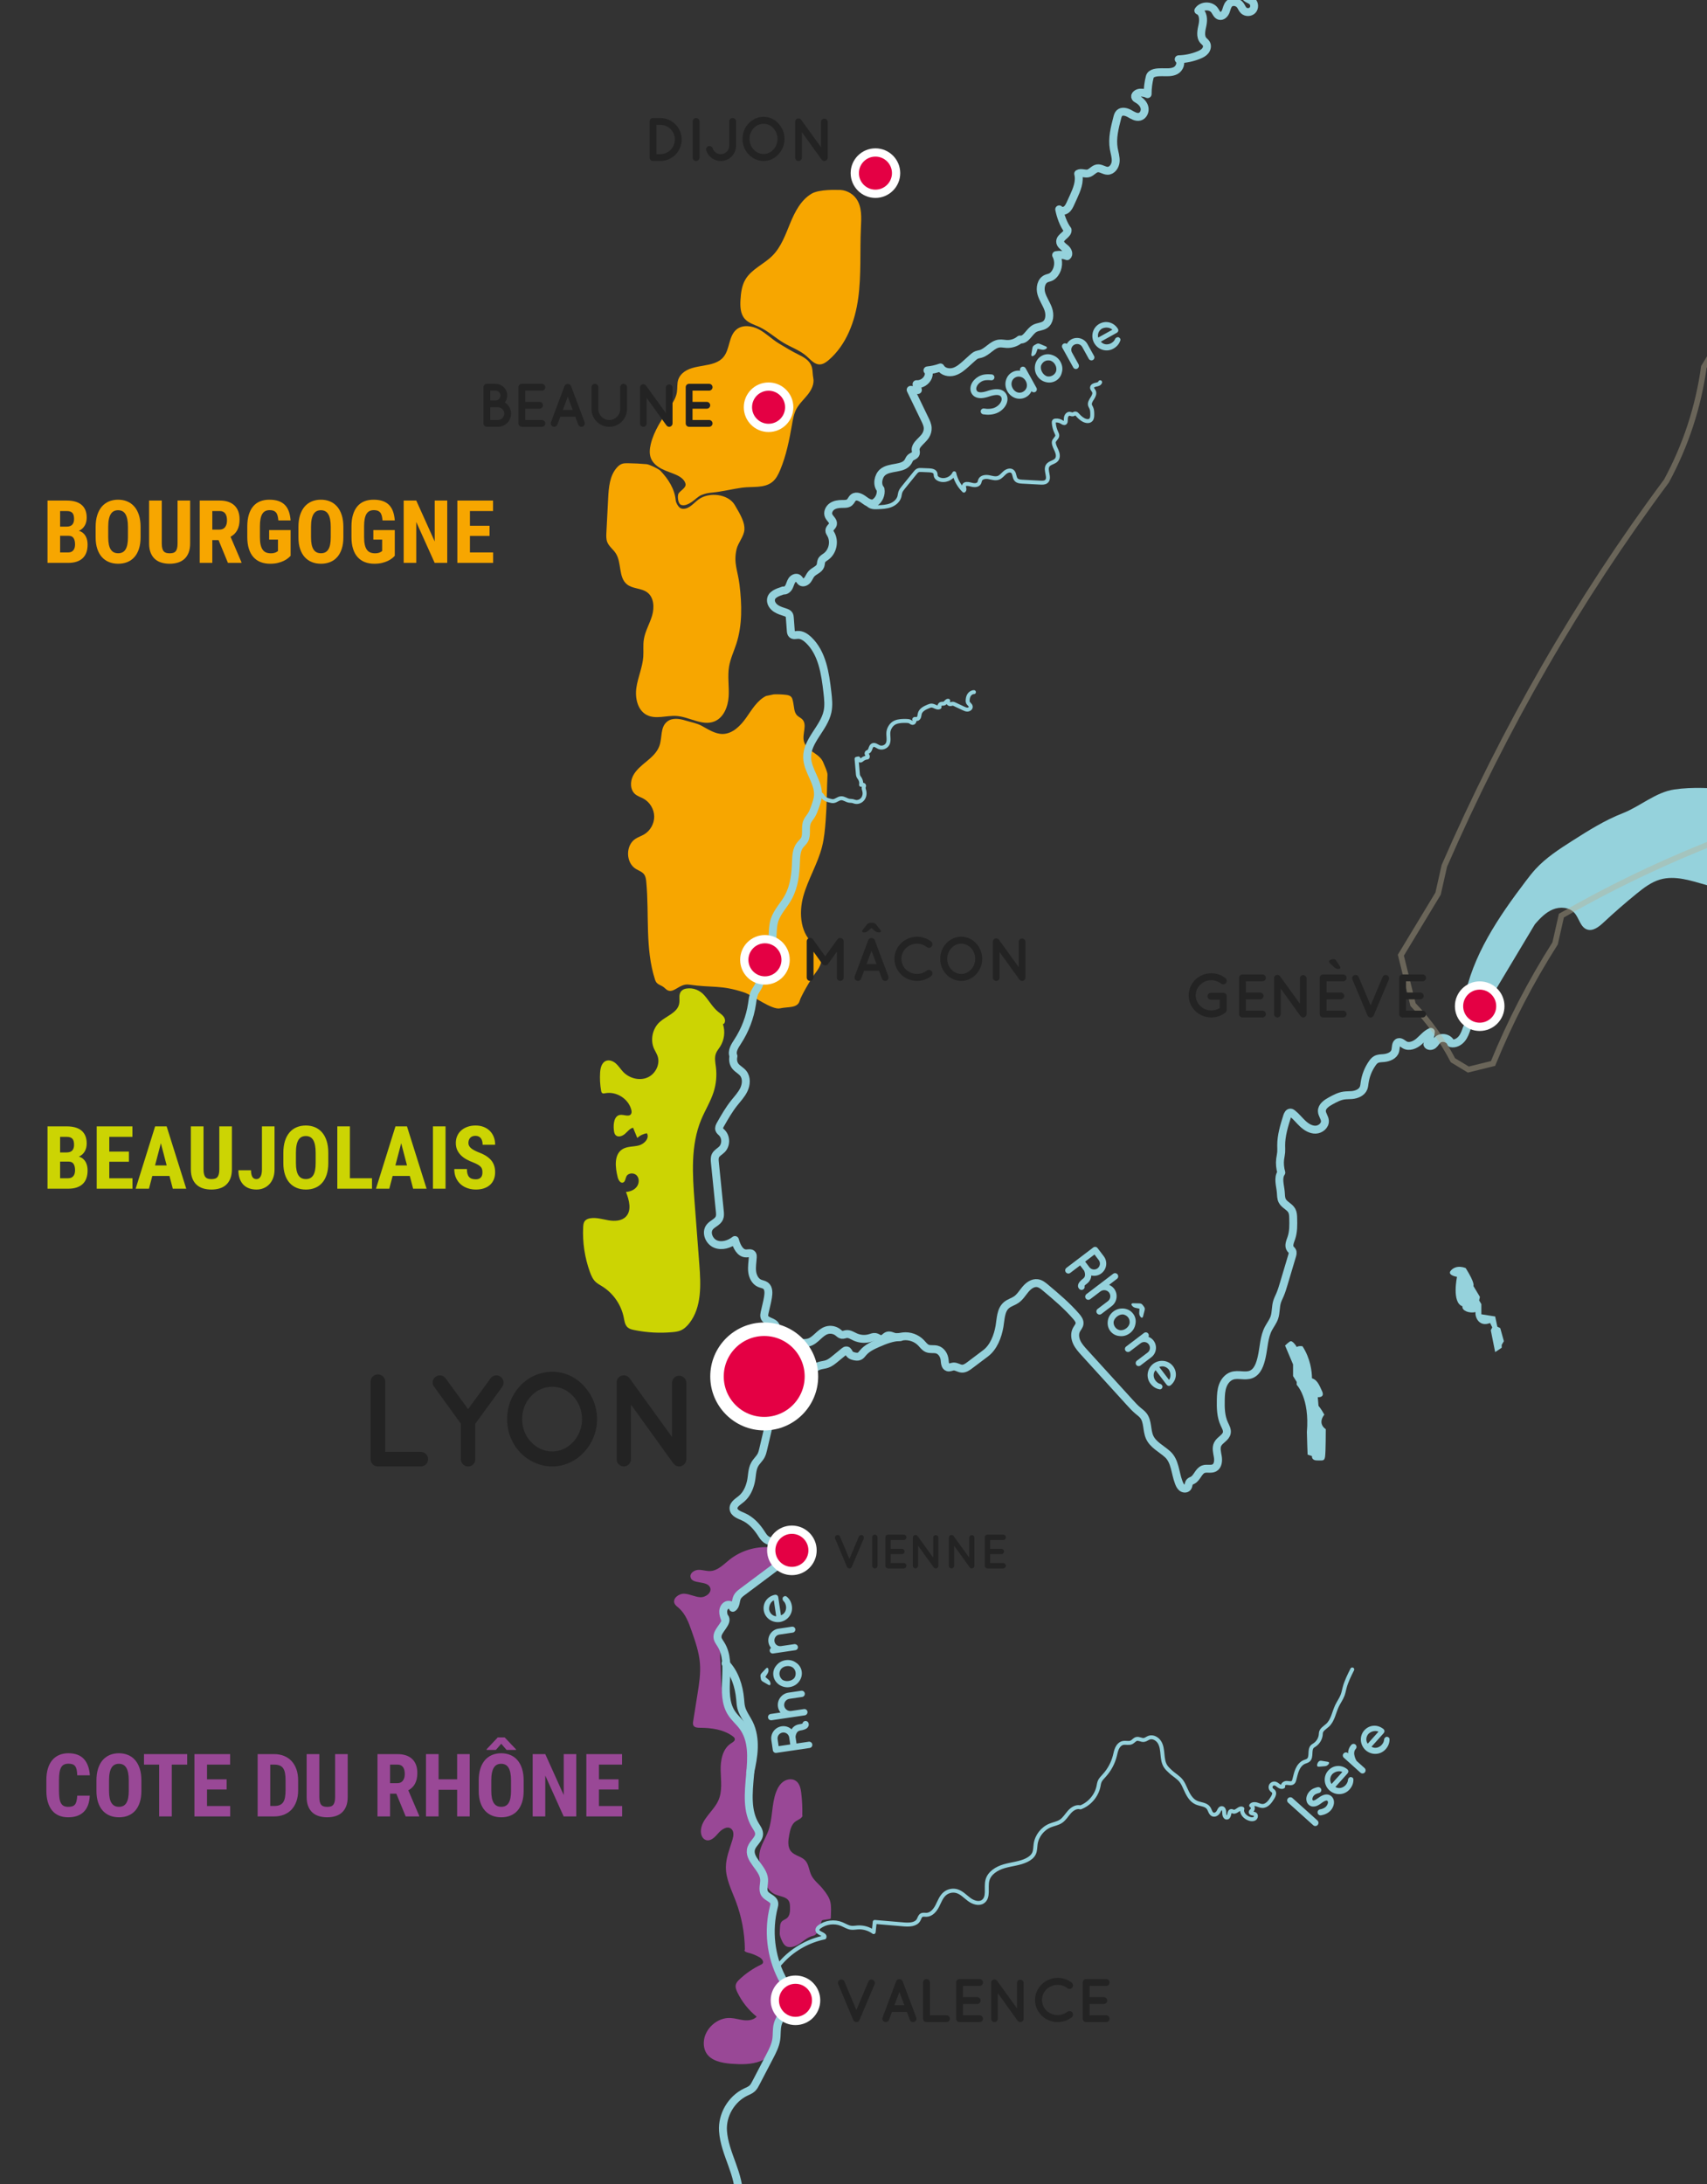 <?xml version="1.0" encoding="utf-8"?>
<!-- Generator: Adobe Illustrator 16.0.0, SVG Export Plug-In . SVG Version: 6.00 Build 0)  -->
<!DOCTYPE svg PUBLIC "-//W3C//DTD SVG 1.1//EN" "http://www.w3.org/Graphics/SVG/1.1/DTD/svg11.dtd">
<svg version="1.1" id="Calque_1" xmlns="http://www.w3.org/2000/svg" xmlns:xlink="http://www.w3.org/1999/xlink" x="0px" y="0px"
	 width="389.47px" height="498.284px" viewBox="0 0 389.47 498.284" enable-background="new 0 0 389.47 498.284"
	 xml:space="preserve">
<rect x="0" y="0" width="389.47" height="498.284" fill="#333333" stroke="none"/>
<g>
	<defs>
		<rect id="SVGID_1_" x="-591.764" y="-963.24" width="2297.63" height="1831.65"/>
	</defs>
	<clipPath id="SVGID_2_">
		<use xlink:href="#SVGID_1_"  overflow="visible"/>
	</clipPath>
	<g clip-path="url(#SVGID_2_)">
		<defs>
			<rect id="SVGID_3_" x="-591.764" y="-963.237" width="2297.627" height="1831.647"/>
		</defs>
		<clipPath id="SVGID_4_">
			<use xlink:href="#SVGID_3_"  overflow="visible"/>
		</clipPath>
		<g clip-path="url(#SVGID_4_)">
			<g>
				<defs>
					<rect id="SVGID_5_" x="143.298" y="158.381" width="45.503" height="71.676"/>
				</defs>
				<clipPath id="SVGID_6_">
					<use xlink:href="#SVGID_5_"  overflow="visible"/>
				</clipPath>
				<path clip-path="url(#SVGID_6_)" fill="#F7A600" d="M174.788,158.763c-2.021,1.01-3.219,3.097-4.521,4.943
					c-1.302,1.845-3.093,3.686-5.352,3.724c-1.741,0.029-3.283-1.026-4.814-1.854c-1.177-0.637-2.416-0.811-3.694-1.21
					c-1.38-0.431-3.021-0.672-4.159,0.221c-1.666,1.305-1.094,3.588-1.805,5.581c-0.513,1.438-1.704,2.517-2.882,3.489
					c-1.177,0.975-2.423,1.951-3.122,3.31c-0.699,1.358-0.674,3.23,0.496,4.214c0.549,0.461,1.262,0.666,1.89,1.01
					c1.442,0.791,2.407,2.388,2.436,4.032c0.028,1.645-0.879,3.274-2.292,4.115c-0.637,0.379-1.357,0.604-1.979,1.006
					c-2.29,1.479-2.248,5.434,0.074,6.865c0.646,0.397,1.428,0.636,1.884,1.242c0.37,0.492,0.451,1.139,0.509,1.752
					c0.695,7.442-0.309,15.148,1.99,22.261c0.442,1.371,1.334,1.026,2.35,2.047c1.699,1.706,3.034-1.252,5.415-0.902
					c5.337,0.783,7.22,0,12.635,1.805c1.808,0.604,6.263,4.028,8.123,3.61c1.859-0.418,4.041,0.042,4.512-1.805
					c0.214-0.839,2.548-4.977,3.61-6.318s1.888-3.112,0.903-4.512c-0.498-0.707-0.323-1.294-1.03-1.792
					c-3.324-2.343-3.768-7.198-2.689-11.119c1.08-3.921,3.317-7.457,4.302-11.403c0.485-1.938,0.657-3.939,0.809-5.932
					c0.279-3.63,0.251-6.729,0.413-10.367c0.03-0.687-0.663-2.063-0.903-2.707c-0.89-2.386-3.805-2.487-4.471-4.946
					c-0.455-1.68,0.838-3.814-0.391-5.048c-0.332-0.334-0.793-0.512-1.132-0.838c-0.771-0.742-0.696-1.966-0.927-3.01
					c-0.117-0.529-0.194-1.112-0.643-1.414c-0.327-0.22-0.733-0.28-1.125-0.323c-0.879-0.096-1.765-0.128-2.649-0.096
					L174.788,158.763z"/>
			</g>
		</g>
		<g clip-path="url(#SVGID_4_)">
			<g>
				<defs>
					<rect id="SVGID_7_" x="138.33" y="105.67" width="31.524" height="59.216"/>
				</defs>
				<clipPath id="SVGID_8_">
					<use xlink:href="#SVGID_7_"  overflow="visible"/>
				</clipPath>
				<path clip-path="url(#SVGID_8_)" fill="#F7A600" d="M167.634,115.18c-1.481-2.482-5.824-3.042-8.259-1.241
					c-1.11,0.821-2.067,2.118-3.447,2.13c-0.286,0.002-0.582-0.061-0.806-0.237c-0.459-0.361-0.901-1.141-0.955-1.724
					c-0.241-2.596-1.705-4.853-3.505-6.739c-0.372-0.39-2.478-1.426-3.132-1.483c-1.433-0.127-2.872-0.197-4.312-0.214
					c-0.448-0.005-0.906-0.002-1.328,0.15c-0.45,0.162-0.825,0.484-1.143,0.841c-1.654,1.859-1.864,4.552-1.992,7.037l-0.4,7.779
					c-0.038,0.735-0.072,1.498,0.198,2.184c0.392,0.995,1.347,1.648,1.93,2.545c1.4,2.152,0.57,5.499,2.575,7.102
					c1.3,1.038,3.269,0.827,4.607,1.814c1.555,1.148,1.666,3.469,1.116,5.321c-0.549,1.853-1.601,3.558-1.889,5.469
					c-0.197,1.301-0.028,2.629-0.125,3.941c-0.175,2.383-1.215,4.622-1.565,6.987c-0.351,2.363,0.253,5.185,2.383,6.268
					c2.045,1.041,4.508,0.05,6.796,0.216c2.937,0.212,5.856,2.34,8.593,1.253c2.14-0.849,3.123-3.364,3.273-5.662
					c0.151-2.298-0.287-4.627,0.1-6.896c0.303-1.773,1.093-3.418,1.648-5.128c1.406-4.33,1.282-9.008,0.729-13.527
					c-0.397-3.251-1.39-4.835-0.682-8.033c0.336-1.516,1.714-2.962,1.805-4.512C169.939,119.27,169.115,117.661,167.634,115.18"/>
			</g>
		</g>
		<g clip-path="url(#SVGID_4_)">
			<g>
				<defs>
					<rect id="SVGID_9_" x="148.249" y="74.401" width="37.373" height="40.86"/>
				</defs>
				<clipPath id="SVGID_10_">
					<use xlink:href="#SVGID_9_"  overflow="visible"/>
				</clipPath>
				<path clip-path="url(#SVGID_10_)" fill="#F7A600" d="M154.759,112.697c-0.212,0.62-0.07,2.073,0.547,2.44
					c0.847,0.371,1.818-0.154,2.584-0.673c0.765-0.519,1.391-1.255,2.256-1.579c0.899-0.339,1.45-0.439,2.406-0.526
					c2.125-0.195,4.612-0.819,6.726-1.11c2.388-0.329,5.12,0.199,6.976-1.339c0.82-0.679,1.317-1.666,1.731-2.646
					c1.399-3.317,2.102-6.88,2.722-10.428c0.211-1.202,0.42-2.431,0.988-3.513c0.645-1.228,1.703-2.177,2.568-3.261
					c0.866-1.083,1.569-2.451,1.3-3.812c-0.247-1.247-0.026-2.266-0.711-3.336c-0.573-0.895-1.524-1.474-2.482-1.934
					c-1.58-0.759-3.203-1.744-4.7-2.655c-1.563-0.951-2.869-2.296-4.48-3.165c-1.611-0.868-3.762-1.155-5.169,0.016
					c-1.801,1.498-1.461,4.47-2.956,6.272c-2.188,2.635-6.86,1.373-9.365,3.708c-0.422,0.395-0.763,0.883-0.947,1.431
					c-0.31,0.924-0.159,1.935-0.314,2.896c-0.198,1.237-0.889,2.332-1.578,3.379c-1.762,2.674-3.657,5.368-4.392,8.486
					c-0.251,1.06-0.354,2.206,0.055,3.215c0.444,1.095,1.433,1.883,2.487,2.417s2.199,0.862,3.277,1.346
					c0.918,0.413,1.861,1.035,2.114,2.009C156.653,111.311,155.083,111.95,154.759,112.697"/>
			</g>
		</g>
		<g clip-path="url(#SVGID_4_)">
			<g>
				<defs>
					<rect id="SVGID_11_" x="168.92" y="43.314" width="27.575" height="39.816"/>
				</defs>
				<clipPath id="SVGID_12_">
					<use xlink:href="#SVGID_11_"  overflow="visible"/>
				</clipPath>
				<path clip-path="url(#SVGID_12_)" fill="#F7A600" d="M185.176,44.181c-2.44,1.443-3.817,4.145-4.897,6.766
					c-1.081,2.62-2.054,5.399-4.06,7.402c-1.95,1.947-4.777,3.049-6.164,5.432c-0.798,1.37-1.008,3-1.104,4.583
					c-0.092,1.535-0.037,3.231,0.984,4.383c0.845,0.953,2.155,1.305,3.311,1.842c2.021,0.938,3.671,2.515,5.59,3.648
					c1.74,1.027,3.714,1.699,5.228,3.039c0.889,0.787,1.747,1.855,2.935,1.856c0.782,0,1.476-0.485,2.07-0.994
					c4.057-3.479,6.027-8.857,6.748-14.153c0.721-5.297,0.356-10.675,0.608-16.014c0.108-2.295,0.273-4.803-1.07-6.667
					c-0.948-1.315-2.601-2.089-4.218-1.974C191.138,43.33,186.955,43.13,185.176,44.181"/>
			</g>
		</g>
		<path clip-path="url(#SVGID_4_)" fill="#994896" d="M179.225,354.836c-0.507-1.25-2.019-1.732-3.361-1.855
			c-3.353-0.309-6.81,0.728-9.44,2.83c-1.346,1.074-2.648,2.487-4.368,2.573c-0.907,0.046-1.798-0.301-2.706-0.271
			c-0.908,0.029-1.935,0.697-1.808,1.597c0.251,1.778,3.678,0.756,4.452,2.377c0.544,1.137-0.918,2.314-2.177,2.268
			c-1.26-0.049-2.427-0.738-3.686-0.798c-1.26-0.059-2.738,1.084-2.225,2.235c0.187,0.42,0.585,0.698,0.933,0.998
			c1.57,1.351,2.315,3.402,2.997,5.358c0.824,2.362,1.654,4.758,1.858,7.252c0.192,2.349-0.18,4.705-0.551,7.032
			c-0.33,2.071-0.659,4.143-0.989,6.214c-0.052,0.326-0.1,0.682,0.061,0.972c0.263,0.472,0.911,0.519,1.452,0.52
			c2.638,0.005,5.41,0.379,7.533,1.946c0.203,0.15,0.413,0.334,0.452,0.584c0.07,0.458-0.437,0.761-0.83,1.006
			c-1.961,1.225-2.447,3.86-2.396,6.17c0.05,2.312,0.425,4.737-0.513,6.85c-1.111,2.502-3.954,4.289-4,7.025
			c-0.014,0.825,0.347,1.75,1.126,2.022c1.09,0.38,2.098-0.675,2.847-1.553c0.749-0.88,2.05-1.736,2.944-1.007
			c0.692,0.564,0.54,1.646,0.283,2.501c-0.615,2.05-1.473,4.076-1.494,6.217c-0.027,2.694,1.269,5.195,2.227,7.715
			c1.344,3.534,2.061,7.305,2.107,11.086c-0.36,0.506,0.478,0.675,1.077,0.84c0.792,0.218,1.556,0.54,2.266,0.956
			c0.526,0.308,1.074,0.983,0.675,1.443c-0.101,0.116-0.246,0.186-0.386,0.253c-1.78,0.855-3.428,1.987-4.864,3.344
			c-0.345,0.326-0.691,0.685-0.822,1.141c-0.177,0.618,0.075,1.271,0.356,1.85c1.037,2.129,2.547,4.026,4.388,5.518
			c-0.706,0.755-1.85,0.917-2.877,0.806c-1.027-0.11-2.023-0.446-3.055-0.51c-3.075-0.185-6.028,2.498-6.137,5.577
			c-0.027,0.758,0.101,1.533,0.455,2.204c1.041,1.975,3.599,2.49,5.825,2.66c2.234,0.169,4.545,0.203,6.639-0.593
			c3.602-1.37,2.356-5.814,4.327-9.126c0.787-1.321,3.042-2.481,3.61-3.91c0.488-1.229,0.385-2.035-0.752-2.708
			c-0.689-0.408,0.648-0.401,0.109-0.993c-0.181-0.199-1.664-0.111-1.763-0.361c-0.731-1.839-1.375-3.274-2.106-5.113
			c-1.016-2.557-0.746-5.887-1.166-8.604c-0.164-1.064,1.21-4.661,0.414-5.385c-1.655-1.504-2.016-4.38-2.557-5.866
			c-1.096-3.006-1.663-2.564-2.445-5.666c-0.206-0.819,0.985-3.326,1.542-3.961c-2.407-6.768-2.12-12.932-0.994-20.09
			c0.125-0.794-1.081-1.469-1.187-2.266c-0.197-1.474-0.791-2.076-1.918-3.046s-1.491-2.552-2.384-3.74
			c-2.191-2.921-1.559-6.974-1.893-10.609c-0.197-2.146,0.589-6.398,0.498-8.551c-0.091-2.154,2.128-4.393,2.425-4.852
			c0.218-0.336,6.075-5.845,6.656-6.11c0.536-0.244,3.086-3.011,3.887-3.231L179.225,354.836z"/>
		<path clip-path="url(#SVGID_4_)" fill="#994896" d="M183.049,414.245c0.053-1.732-0.023-3.468-0.228-5.188
			c-0.124-1.041-0.363-2.191-1.22-2.797c-0.814-0.573-1.982-0.442-2.808,0.115c-0.825,0.559-1.355,1.464-1.708,2.396
			c-1.074,2.827-0.752,6.029-1.783,8.872c-0.636,1.752-1.777,3.341-2.031,5.187c-0.194,1.411,0.152,2.833,0.494,4.214
			c0.495,1.993,1.194,4.243,3.066,5.085c1.115,0.502,2.632,0.516,3.187,1.605c0.202,0.396,0.219,0.859,0.231,1.305
			c0.025,0.905-0.006,1.942-0.7,2.524c-0.379,0.317-0.909,0.444-1.226,0.824c-0.311,0.373-0.343,0.897-0.361,1.383
			c-0.049,1.324-0.206,1.42,0.309,2.642c0.516,1.221,1.018,1.912,2.332,1.729c2.012-0.279,2.978-2.128,4.964-2.558
			c1.129-0.244,1.458-2.415,1.955-3.459c0.124-0.262,2.02-0.237,2.031-0.526c0.12-3.412,0.266-4.163-1.896-6.808
			c-0.835-1.02-1.964-1.825-2.542-3.01c-0.541-1.109-0.565-2.491-1.41-3.392c-0.872-0.93-2.376-1.063-3.204-2.032
			c-0.864-1.014-0.672-2.524-0.423-3.832c0.216-1.138,0.511-2.391,1.465-3.047c0.624-0.43,1.575-0.707,1.598-1.465"/>
		<path clip-path="url(#SVGID_4_)" fill="#CCD403" d="M165.176,233.528c0.385-0.417,0.283-1.108-0.044-1.572
			c-0.326-0.464-0.823-0.773-1.262-1.134c-1.25-1.021-2.053-2.478-3.104-3.702c-1.051-1.226-2.567-1.86-4.162-1.61
			c-0.398,0.063-0.794,0.213-1.078,0.498c-0.84,0.842-0.331,1.847-0.577,3.011c-0.429,2.029-2.91,2.733-4.444,4.128
			c-1.648,1.498-2.185,4.092-1.267,6.12c0.246,0.542,0.583,1.044,0.784,1.604c0.681,1.893-0.481,4.17-2.337,4.946
			c-1.855,0.778-4.135,0.144-5.519-1.316c-0.572-0.604-1.011-1.33-1.631-1.884c-0.619-0.555-1.516-0.922-2.285-0.607
			c-0.97,0.396-1.263,1.615-1.33,2.66c-0.088,1.377-0.012,2.765,0.226,4.125c0.039,0.222,0.1,0.47,0.295,0.583
			c0.179,0.104,0.405,0.055,0.608,0.014c2.539-0.505,5.319,1.232,5.979,3.735c0.088,0.333,0.135,0.712-0.052,1.001
			c-0.473,0.731-1.604,0.094-2.469,0.197c-1.395,0.167-1.611,2.088-1.445,3.482c0.049,0.406,0.111,0.843,0.396,1.137
			c0.549,0.567,1.528,0.239,2.122-0.279c0.594-0.521,1.096-1.223,1.861-1.418c0.32,0.779,0.641,1.56,0.962,2.34
			c0.602-0.567,1.379-0.944,2.197-1.066c0.655,1.113-0.594,2.458-1.846,2.777c-1.252,0.32-2.658,0.171-3.749,0.862
			c-1.953,1.234-1.635,4.128-1.079,6.369c0.159,0.644,0.622,1.462,1.241,1.229c0.512-0.193,0.506-0.906,0.751-1.395
			c0.419-0.834,1.744-0.897,2.371-0.206c0.627,0.689,0.552,1.838-0.016,2.576c-0.569,0.74-1.52,1.108-2.449,1.175
			c0.725,1.856,1.364,4.214-0.03,5.641c-0.979,1.004-2.575,1.057-3.959,0.823c-1.383-0.234-2.775-0.689-4.159-0.462
			c-0.458,0.075-0.928,0.241-1.222,0.6c-0.32,0.391-0.373,0.929-0.398,1.433c-0.17,3.44,0.348,6.913,1.514,10.154
			c0.306,0.853,0.675,1.716,1.336,2.336c0.441,0.414,0.986,0.695,1.499,1.015c2.507,1.561,4.326,4.186,4.907,7.08
			c0.164,0.818,0.274,1.731,0.902,2.281c0.4,0.352,0.941,0.483,1.462,0.59c2.883,0.595,5.855,0.759,8.786,0.484
			c0.605-0.056,1.216-0.133,1.779-0.362c0.815-0.33,1.476-0.957,2.02-1.646c2.868-3.646,2.654-8.757,2.302-13.383
			c-0.362-4.761-0.725-9.521-1.087-14.281c-0.483-6.344-0.925-12.967,1.526-18.838c0.887-2.128,2.138-4.105,2.831-6.305
			c0.567-1.797,0.744-3.716,0.516-5.587c-0.131-1.076-0.388-2.206,0.013-3.212c0.219-0.547,0.613-1.001,0.931-1.496
			c0.97-1.507,1.217-3.456,0.655-5.156L165.176,233.528z"/>
	</g>
	<g clip-path="url(#SVGID_2_)">
		<path fill="#F7A600" d="M10.844,128.404v-14.219h4.395c0.709,0,1.346,0.078,1.909,0.234s1.04,0.396,1.431,0.718
			s0.688,0.728,0.894,1.216s0.308,1.064,0.308,1.729c0,0.325-0.034,0.638-0.103,0.938s-0.176,0.579-0.322,0.84
			s-0.332,0.496-0.557,0.708s-0.493,0.386-0.806,0.522c0.365,0.104,0.674,0.262,0.928,0.474s0.459,0.457,0.615,0.737
			s0.27,0.584,0.342,0.913s0.107,0.666,0.107,1.011c0,1.38-0.379,2.422-1.138,3.125s-1.857,1.055-3.296,1.055H10.844z
			 M13.715,120.133h1.494c0.573,0,0.998-0.148,1.274-0.444s0.415-0.73,0.415-1.304c0-0.645-0.13-1.106-0.391-1.387
			s-0.684-0.42-1.27-0.42h-1.523V120.133z M13.715,122.223v3.799h1.836c0.28,0,0.519-0.046,0.718-0.137s0.361-0.22,0.488-0.386
			s0.22-0.359,0.278-0.581s0.088-0.466,0.088-0.732c0-0.605-0.112-1.084-0.337-1.436s-0.604-0.527-1.138-0.527H13.715z"/>
		<path fill="#F7A600" d="M32.074,122.574c0,0.996-0.124,1.872-0.371,2.627s-0.594,1.384-1.04,1.885s-0.983,0.879-1.611,1.133
			s-1.323,0.381-2.085,0.381s-1.458-0.127-2.09-0.381s-1.173-0.632-1.626-1.133s-0.804-1.13-1.055-1.885s-0.376-1.631-0.376-2.627
			v-2.363c0-1.022,0.124-1.922,0.371-2.7s0.596-1.428,1.045-1.948s0.99-0.913,1.621-1.177s1.328-0.396,2.09-0.396
			s1.457,0.132,2.085,0.396s1.168,0.656,1.621,1.177s0.802,1.17,1.05,1.948s0.371,1.678,0.371,2.7V122.574z M29.193,120.191
			c0-0.677-0.049-1.255-0.146-1.733s-0.241-0.871-0.43-1.177s-0.423-0.53-0.703-0.674s-0.602-0.215-0.967-0.215
			c-0.371,0-0.697,0.071-0.977,0.215s-0.514,0.368-0.703,0.674s-0.332,0.698-0.43,1.177s-0.146,1.057-0.146,1.733v2.383
			c0,0.645,0.049,1.196,0.146,1.655s0.243,0.835,0.435,1.128s0.43,0.508,0.713,0.645s0.61,0.205,0.981,0.205
			c0.365,0,0.685-0.068,0.962-0.205s0.509-0.352,0.698-0.645s0.331-0.669,0.425-1.128s0.142-1.011,0.142-1.655V120.191z"/>
		<path fill="#F7A600" d="M43.383,114.186v9.766c0,0.827-0.116,1.533-0.347,2.119s-0.553,1.066-0.967,1.44s-0.907,0.649-1.479,0.825
			s-1.198,0.264-1.875,0.264c-0.69,0-1.323-0.088-1.899-0.264s-1.071-0.451-1.484-0.825s-0.736-0.854-0.967-1.44
			s-0.347-1.292-0.347-2.119v-9.766h2.891v9.766c0,0.469,0.039,0.85,0.117,1.143s0.194,0.522,0.347,0.688s0.342,0.28,0.566,0.342
			s0.483,0.093,0.776,0.093s0.552-0.031,0.776-0.093s0.412-0.176,0.562-0.342s0.264-0.396,0.342-0.688s0.117-0.674,0.117-1.143
			v-9.766H43.383z"/>
		<path fill="#F7A600" d="M49.867,123.209h-1.426v5.195H45.57v-14.219h4.58c0.709,0,1.343,0.093,1.899,0.278s1.029,0.459,1.416,0.82
			s0.684,0.809,0.889,1.343s0.308,1.152,0.308,1.855c0,0.515-0.047,0.979-0.142,1.392s-0.231,0.781-0.41,1.104
			s-0.396,0.604-0.649,0.845s-0.541,0.449-0.859,0.625l2.49,5.82v0.137h-3.086L49.867,123.209z M48.441,120.816h1.631
			c0.573,0,1.002-0.19,1.289-0.571s0.43-0.891,0.43-1.528c0-0.325-0.031-0.62-0.093-0.884s-0.16-0.488-0.293-0.674
			s-0.304-0.329-0.513-0.43s-0.456-0.151-0.742-0.151h-1.709V120.816z"/>
		<path fill="#F7A600" d="M66.303,126.793c-0.15,0.163-0.352,0.349-0.605,0.557s-0.571,0.405-0.952,0.591s-0.829,0.342-1.343,0.469
			s-1.107,0.19-1.777,0.19c-0.794,0-1.51-0.124-2.148-0.371s-1.185-0.622-1.641-1.123s-0.806-1.135-1.05-1.899
			s-0.366-1.665-0.366-2.7v-2.402c0-1.035,0.117-1.936,0.352-2.7s0.568-1.401,1.001-1.909s0.96-0.886,1.582-1.133
			s1.32-0.371,2.095-0.371c0.807,0,1.504,0.101,2.09,0.303s1.074,0.503,1.465,0.903s0.69,0.896,0.898,1.484s0.342,1.268,0.4,2.036
			H63.51c-0.039-0.449-0.103-0.823-0.19-1.123s-0.211-0.539-0.371-0.718s-0.355-0.308-0.586-0.386s-0.506-0.117-0.825-0.117
			c-0.377,0-0.707,0.066-0.986,0.2s-0.513,0.349-0.698,0.645s-0.324,0.681-0.415,1.152s-0.137,1.043-0.137,1.714v2.422
			c0,0.677,0.05,1.25,0.151,1.719s0.254,0.852,0.459,1.147s0.464,0.511,0.776,0.645s0.68,0.2,1.104,0.2
			c0.254,0,0.47-0.02,0.649-0.059s0.332-0.086,0.459-0.142s0.231-0.112,0.313-0.171s0.151-0.107,0.21-0.146v-2.607H61.41v-2.168
			h4.893V126.793z"/>
		<path fill="#F7A600" d="M78.344,122.574c0,0.996-0.124,1.872-0.371,2.627s-0.594,1.384-1.04,1.885s-0.983,0.879-1.611,1.133
			s-1.323,0.381-2.085,0.381s-1.458-0.127-2.09-0.381s-1.173-0.632-1.626-1.133s-0.804-1.13-1.055-1.885s-0.376-1.631-0.376-2.627
			v-2.363c0-1.022,0.124-1.922,0.371-2.7s0.596-1.428,1.045-1.948s0.99-0.913,1.621-1.177s1.328-0.396,2.09-0.396
			s1.457,0.132,2.085,0.396s1.168,0.656,1.621,1.177s0.802,1.17,1.05,1.948s0.371,1.678,0.371,2.7V122.574z M75.463,120.191
			c0-0.677-0.049-1.255-0.146-1.733s-0.241-0.871-0.43-1.177s-0.423-0.53-0.703-0.674s-0.602-0.215-0.967-0.215
			c-0.371,0-0.697,0.071-0.977,0.215s-0.514,0.368-0.703,0.674s-0.332,0.698-0.43,1.177s-0.146,1.057-0.146,1.733v2.383
			c0,0.645,0.049,1.196,0.146,1.655s0.243,0.835,0.435,1.128s0.43,0.508,0.713,0.645s0.61,0.205,0.981,0.205
			c0.365,0,0.685-0.068,0.962-0.205s0.509-0.352,0.698-0.645s0.331-0.669,0.425-1.128s0.142-1.011,0.142-1.655V120.191z"/>
		<path fill="#F7A600" d="M90.072,126.793c-0.15,0.163-0.352,0.349-0.605,0.557s-0.571,0.405-0.952,0.591s-0.829,0.342-1.343,0.469
			s-1.107,0.19-1.777,0.19c-0.794,0-1.51-0.124-2.148-0.371s-1.185-0.622-1.641-1.123s-0.806-1.135-1.05-1.899
			s-0.366-1.665-0.366-2.7v-2.402c0-1.035,0.117-1.936,0.352-2.7s0.568-1.401,1.001-1.909s0.96-0.886,1.582-1.133
			s1.32-0.371,2.095-0.371c0.807,0,1.504,0.101,2.09,0.303s1.074,0.503,1.465,0.903s0.69,0.896,0.898,1.484s0.342,1.268,0.4,2.036
			h-2.793c-0.039-0.449-0.103-0.823-0.19-1.123s-0.211-0.539-0.371-0.718s-0.355-0.308-0.586-0.386s-0.506-0.117-0.825-0.117
			c-0.377,0-0.707,0.066-0.986,0.2s-0.513,0.349-0.698,0.645s-0.324,0.681-0.415,1.152s-0.137,1.043-0.137,1.714v2.422
			c0,0.677,0.05,1.25,0.151,1.719s0.254,0.852,0.459,1.147s0.464,0.511,0.776,0.645s0.68,0.2,1.104,0.2
			c0.254,0,0.47-0.02,0.649-0.059s0.332-0.086,0.459-0.142s0.231-0.112,0.313-0.171s0.151-0.107,0.21-0.146v-2.607H85.18v-2.168
			h4.893V126.793z"/>
		<path fill="#F7A600" d="M102.045,128.404h-2.871l-4.199-9.326v9.326h-2.871v-14.219h2.871l4.209,9.336v-9.336h2.861V128.404z"/>
		<path fill="#F7A600" d="M111.693,122.252h-4.473v3.77h5.293v2.383h-8.164v-14.219h8.145v2.393h-5.273v3.359h4.473V122.252z"/>
	</g>
	<g clip-path="url(#SVGID_2_)">
		<path fill="#CCD403" d="M10.844,271.164v-14.219h4.395c0.709,0,1.346,0.078,1.909,0.234s1.04,0.396,1.431,0.718
			s0.688,0.728,0.894,1.216s0.308,1.064,0.308,1.729c0,0.325-0.034,0.638-0.103,0.938s-0.176,0.579-0.322,0.84
			s-0.332,0.496-0.557,0.708s-0.493,0.386-0.806,0.522c0.365,0.104,0.674,0.262,0.928,0.474s0.459,0.457,0.615,0.737
			s0.27,0.584,0.342,0.913s0.107,0.666,0.107,1.011c0,1.38-0.379,2.422-1.138,3.125s-1.857,1.055-3.296,1.055H10.844z
			 M13.715,262.893h1.494c0.573,0,0.998-0.148,1.274-0.444s0.415-0.73,0.415-1.304c0-0.645-0.13-1.106-0.391-1.387
			s-0.684-0.42-1.27-0.42h-1.523V262.893z M13.715,264.982v3.799h1.836c0.28,0,0.519-0.046,0.718-0.137s0.361-0.22,0.488-0.386
			s0.22-0.359,0.278-0.581s0.088-0.466,0.088-0.732c0-0.605-0.112-1.084-0.337-1.436s-0.604-0.527-1.138-0.527H13.715z"/>
		<path fill="#CCD403" d="M29.408,265.012h-4.473v3.77h5.293v2.383h-8.164v-14.219h8.145v2.393h-5.273v3.359h4.473V265.012z"/>
		<path fill="#CCD403" d="M38.666,268.254H34.75l-0.762,2.91h-3.037l4.443-14.219h2.627l4.473,14.219h-3.066L38.666,268.254z
			 M35.375,265.861h2.656l-1.328-5.068L35.375,265.861z"/>
		<path fill="#CCD403" d="M52.91,256.945v9.766c0,0.827-0.116,1.533-0.347,2.119s-0.553,1.066-0.967,1.44s-0.907,0.649-1.479,0.825
			s-1.198,0.264-1.875,0.264c-0.69,0-1.323-0.088-1.899-0.264s-1.071-0.451-1.484-0.825s-0.736-0.854-0.967-1.44
			s-0.347-1.292-0.347-2.119v-9.766h2.891v9.766c0,0.469,0.039,0.85,0.117,1.143s0.194,0.522,0.347,0.688s0.342,0.28,0.566,0.342
			s0.483,0.093,0.776,0.093s0.552-0.031,0.776-0.093s0.412-0.176,0.562-0.342s0.264-0.396,0.342-0.688s0.117-0.674,0.117-1.143
			v-9.766H52.91z"/>
		<path fill="#CCD403" d="M59.766,256.945h2.871v9.844c0,0.71-0.104,1.348-0.313,1.914s-0.498,1.047-0.869,1.44
			s-0.807,0.695-1.309,0.903s-1.045,0.313-1.631,0.313c-0.592,0-1.141-0.088-1.646-0.264s-0.939-0.444-1.304-0.806
			s-0.651-0.817-0.859-1.367s-0.313-1.203-0.313-1.958h2.881c0,0.378,0.031,0.695,0.093,0.952s0.146,0.464,0.254,0.62
			s0.238,0.269,0.391,0.337s0.321,0.103,0.503,0.103c0.397,0,0.705-0.188,0.923-0.566s0.327-0.918,0.327-1.621V256.945z"/>
		<path fill="#CCD403" d="M74.902,265.334c0,0.996-0.124,1.872-0.371,2.627s-0.594,1.384-1.04,1.885s-0.983,0.879-1.611,1.133
			s-1.323,0.381-2.085,0.381s-1.458-0.127-2.09-0.381s-1.173-0.632-1.626-1.133s-0.804-1.13-1.055-1.885s-0.376-1.631-0.376-2.627
			v-2.363c0-1.022,0.124-1.922,0.371-2.7s0.596-1.428,1.045-1.948s0.99-0.913,1.621-1.177s1.328-0.396,2.09-0.396
			s1.457,0.132,2.085,0.396s1.168,0.656,1.621,1.177s0.802,1.17,1.05,1.948s0.371,1.678,0.371,2.7V265.334z M72.021,262.951
			c0-0.677-0.049-1.255-0.146-1.733s-0.241-0.871-0.43-1.177s-0.423-0.53-0.703-0.674s-0.602-0.215-0.967-0.215
			c-0.371,0-0.697,0.071-0.977,0.215s-0.514,0.368-0.703,0.674s-0.332,0.698-0.43,1.177s-0.146,1.057-0.146,1.733v2.383
			c0,0.645,0.049,1.196,0.146,1.655s0.243,0.835,0.435,1.128s0.43,0.508,0.713,0.645s0.61,0.205,0.981,0.205
			c0.365,0,0.685-0.068,0.962-0.205s0.509-0.352,0.698-0.645s0.331-0.669,0.425-1.128s0.142-1.011,0.142-1.655V262.951z"/>
		<path fill="#CCD403" d="M79.834,268.781h5.039v2.383h-7.91v-14.219h2.871V268.781z"/>
		<path fill="#CCD403" d="M93.5,268.254h-3.916l-0.762,2.91h-3.037l4.443-14.219h2.627l4.473,14.219h-3.066L93.5,268.254z
			 M90.209,265.861h2.656l-1.328-5.068L90.209,265.861z"/>
		<path fill="#CCD403" d="M101.655,271.164h-2.871v-14.219h2.871V271.164z"/>
		<path fill="#CCD403" d="M110.073,267.434c0-0.247-0.023-0.469-0.068-0.664s-0.142-0.379-0.288-0.552s-0.355-0.34-0.625-0.503
			s-0.63-0.335-1.079-0.518c-0.534-0.202-1.043-0.433-1.528-0.693s-0.912-0.568-1.279-0.923s-0.661-0.765-0.879-1.23
			s-0.327-1.008-0.327-1.626c0-0.593,0.111-1.135,0.332-1.626s0.532-0.91,0.933-1.255s0.875-0.613,1.426-0.806
			s1.157-0.288,1.821-0.288c0.684,0,1.3,0.109,1.851,0.327s1.019,0.521,1.406,0.908s0.685,0.85,0.894,1.387s0.313,1.128,0.313,1.772
			h-2.861c0-0.3-0.031-0.574-0.093-0.825s-0.16-0.466-0.293-0.645s-0.304-0.319-0.513-0.42s-0.459-0.151-0.752-0.151
			c-0.273,0-0.509,0.042-0.708,0.127s-0.363,0.2-0.493,0.347s-0.228,0.32-0.293,0.522s-0.098,0.417-0.098,0.645
			c0,0.234,0.05,0.446,0.151,0.635s0.244,0.364,0.43,0.527s0.41,0.315,0.674,0.459s0.555,0.283,0.874,0.42
			c0.664,0.241,1.244,0.508,1.738,0.801s0.908,0.625,1.24,0.996s0.58,0.789,0.742,1.255s0.244,0.991,0.244,1.577
			c0,0.625-0.103,1.182-0.308,1.67s-0.498,0.9-0.879,1.235s-0.841,0.593-1.382,0.771s-1.149,0.269-1.826,0.269
			c-0.612,0-1.212-0.093-1.802-0.278s-1.115-0.471-1.577-0.854s-0.835-0.869-1.118-1.455s-0.425-1.282-0.425-2.09h2.881
			c0,0.43,0.042,0.794,0.127,1.094s0.213,0.542,0.386,0.728s0.386,0.319,0.64,0.4s0.55,0.122,0.889,0.122
			c0.273,0,0.506-0.041,0.698-0.122s0.348-0.192,0.469-0.332s0.207-0.308,0.259-0.503S110.073,267.661,110.073,267.434z"/>
	</g>
	<g clip-path="url(#SVGID_2_)">
		<path fill="#994896" d="M20.482,409.628c-0.072,1.621-0.527,2.849-1.367,3.682s-2.025,1.25-3.555,1.25
			c-0.788,0-1.491-0.13-2.109-0.391s-1.139-0.647-1.563-1.162s-0.747-1.15-0.972-1.909s-0.337-1.633-0.337-2.622v-2.422
			c0-0.989,0.116-1.865,0.347-2.627s0.565-1.399,1.001-1.914s0.963-0.903,1.582-1.167s1.315-0.396,2.09-0.396
			c1.549,0,2.726,0.433,3.53,1.299s1.261,2.109,1.372,3.73h-2.881c-0.013-0.508-0.057-0.933-0.132-1.274s-0.19-0.613-0.347-0.815
			s-0.36-0.345-0.61-0.43s-0.562-0.127-0.933-0.127c-0.384,0-0.711,0.065-0.981,0.195s-0.49,0.34-0.659,0.63
			s-0.294,0.671-0.376,1.143s-0.122,1.05-0.122,1.733v2.441c0,0.664,0.033,1.23,0.098,1.699s0.179,0.852,0.342,1.147
			s0.377,0.513,0.645,0.649s0.605,0.205,1.016,0.205c0.352,0,0.653-0.037,0.903-0.112s0.458-0.207,0.62-0.396
			s0.287-0.449,0.371-0.781s0.137-0.752,0.156-1.26H20.482z"/>
		<path fill="#994896" d="M32.26,408.534c0,0.996-0.124,1.872-0.371,2.627s-0.594,1.384-1.04,1.885s-0.983,0.879-1.611,1.133
			s-1.323,0.381-2.085,0.381s-1.458-0.127-2.09-0.381s-1.173-0.632-1.626-1.133s-0.804-1.13-1.055-1.885s-0.376-1.631-0.376-2.627
			v-2.363c0-1.022,0.124-1.922,0.371-2.7s0.596-1.428,1.045-1.948s0.99-0.913,1.621-1.177s1.328-0.396,2.09-0.396
			s1.457,0.132,2.085,0.396s1.168,0.656,1.621,1.177s0.802,1.17,1.05,1.948s0.371,1.678,0.371,2.7V408.534z M29.379,406.151
			c0-0.677-0.049-1.255-0.146-1.733s-0.241-0.871-0.43-1.177s-0.423-0.53-0.703-0.674s-0.602-0.215-0.967-0.215
			c-0.371,0-0.697,0.071-0.977,0.215s-0.514,0.368-0.703,0.674s-0.332,0.698-0.43,1.177s-0.146,1.057-0.146,1.733v2.383
			c0,0.645,0.049,1.196,0.146,1.655s0.243,0.835,0.435,1.128s0.43,0.508,0.713,0.645s0.61,0.205,0.981,0.205
			c0.365,0,0.685-0.068,0.962-0.205s0.509-0.352,0.698-0.645s0.331-0.669,0.425-1.128s0.142-1.011,0.142-1.655V406.151z"/>
		<path fill="#994896" d="M42.709,402.538h-3.516v11.826h-2.881v-11.826h-3.457v-2.393h9.854V402.538z"/>
		<path fill="#994896" d="M51.704,408.212h-4.473v3.77h5.293v2.383H44.36v-14.219h8.145v2.393h-5.273v3.359h4.473V408.212z"/>
		<path fill="#994896" d="M58.784,414.364v-14.219h3.76c0.82,0,1.567,0.135,2.241,0.405s1.25,0.661,1.729,1.172
			s0.85,1.14,1.113,1.885s0.396,1.597,0.396,2.554v2.207c0,0.957-0.13,1.807-0.391,2.549s-0.631,1.369-1.113,1.88
			s-1.061,0.9-1.738,1.167s-1.432,0.4-2.266,0.4H58.784z M61.655,402.538v9.443h0.859c0.508,0,0.931-0.066,1.27-0.2
			s0.609-0.347,0.811-0.64s0.345-0.667,0.43-1.123s0.127-1.006,0.127-1.65v-2.227c0-0.651-0.042-1.204-0.127-1.66
			s-0.228-0.827-0.43-1.113s-0.47-0.496-0.806-0.63s-0.75-0.2-1.245-0.2H61.655z"/>
		<path fill="#994896" d="M79.331,400.146v9.766c0,0.827-0.116,1.533-0.347,2.119s-0.553,1.066-0.967,1.44s-0.907,0.649-1.479,0.825
			s-1.198,0.264-1.875,0.264c-0.69,0-1.323-0.088-1.899-0.264s-1.071-0.451-1.484-0.825s-0.736-0.854-0.967-1.44
			s-0.347-1.292-0.347-2.119v-9.766h2.891v9.766c0,0.469,0.039,0.85,0.117,1.143s0.194,0.522,0.347,0.688s0.342,0.28,0.566,0.342
			s0.483,0.093,0.776,0.093s0.552-0.031,0.776-0.093s0.412-0.176,0.562-0.342s0.264-0.396,0.342-0.688s0.117-0.674,0.117-1.143
			v-9.766H79.331z"/>
		<path fill="#994896" d="M90.424,409.169h-1.426v5.195h-2.871v-14.219h4.58c0.709,0,1.343,0.093,1.899,0.278
			s1.029,0.459,1.416,0.82s0.684,0.809,0.889,1.343s0.308,1.152,0.308,1.855c0,0.515-0.047,0.979-0.142,1.392
			s-0.231,0.781-0.41,1.104s-0.396,0.604-0.649,0.845s-0.541,0.449-0.859,0.625l2.49,5.82v0.137h-3.086L90.424,409.169z
			 M88.999,406.776h1.631c0.573,0,1.002-0.19,1.289-0.571s0.43-0.891,0.43-1.528c0-0.325-0.031-0.62-0.093-0.884
			s-0.16-0.488-0.293-0.674s-0.304-0.329-0.513-0.43s-0.456-0.151-0.742-0.151h-1.709V406.776z"/>
		<path fill="#994896" d="M107.163,414.364h-2.861v-6.084h-4.238v6.084h-2.871v-14.219h2.871v5.752h4.238v-5.752h2.861V414.364z"/>
		<path fill="#994896" d="M119.477,408.534c0,0.996-0.124,1.872-0.371,2.627s-0.594,1.384-1.04,1.885s-0.983,0.879-1.611,1.133
			s-1.323,0.381-2.085,0.381s-1.458-0.127-2.09-0.381s-1.173-0.632-1.626-1.133s-0.804-1.13-1.055-1.885s-0.376-1.631-0.376-2.627
			v-2.363c0-1.022,0.124-1.922,0.371-2.7s0.596-1.428,1.045-1.948s0.99-0.913,1.621-1.177s1.328-0.396,2.09-0.396
			s1.457,0.132,2.085,0.396s1.168,0.656,1.621,1.177s0.802,1.17,1.05,1.948s0.371,1.678,0.371,2.7V408.534z M117.739,399.071v0.117
			h-2.158l-1.221-1.406l-1.221,1.406h-2.109v-0.156l2.539-2.695h1.582L117.739,399.071z M116.596,406.151
			c0-0.677-0.049-1.255-0.146-1.733s-0.241-0.871-0.43-1.177s-0.423-0.53-0.703-0.674s-0.602-0.215-0.967-0.215
			c-0.371,0-0.697,0.071-0.977,0.215s-0.514,0.368-0.703,0.674s-0.332,0.698-0.43,1.177s-0.146,1.057-0.146,1.733v2.383
			c0,0.645,0.049,1.196,0.146,1.655s0.243,0.835,0.435,1.128s0.43,0.508,0.713,0.645s0.61,0.205,0.981,0.205
			c0.365,0,0.685-0.068,0.962-0.205s0.509-0.352,0.698-0.645s0.331-0.669,0.425-1.128s0.142-1.011,0.142-1.655V406.151z"/>
		<path fill="#994896" d="M131.479,414.364h-2.871l-4.199-9.326v9.326h-2.871v-14.219h2.871l4.209,9.336v-9.336h2.861V414.364z"/>
		<path fill="#994896" d="M141.127,408.212h-4.473v3.77h5.293v2.383h-8.164v-14.219h8.145v2.393h-5.273v3.359h4.473V408.212z"/>
	</g>
	<g clip-path="url(#SVGID_2_)">
		<defs>
			<rect id="SVGID_13_" x="-591.764" y="-963.237" width="2297.627" height="1831.647"/>
		</defs>
		<clipPath id="SVGID_14_">
			<use xlink:href="#SVGID_13_"  overflow="visible"/>
		</clipPath>
		
			<path clip-path="url(#SVGID_14_)" fill="none" stroke="#95D2DC" stroke-width="0.902" stroke-linecap="round" stroke-linejoin="round" d="
			M197.806,114.516c0.053,0.502,0.484,0.897,0.96,1.064c0.476,0.167,0.994,0.149,1.498,0.128c0.988-0.039,1.995-0.083,2.921-0.429
			c0.925-0.347,1.772-1.054,2.025-2.009c0.083-0.314,0.1-0.645,0.2-0.954c0.14-0.434,0.433-0.798,0.719-1.152
			c0.884-1.09,1.767-2.181,2.65-3.271c0.187-0.23,0.384-0.47,0.656-0.586c0.254-0.11,0.541-0.101,0.817-0.089
			c0.583,0.024,1.166,0.05,1.749,0.074c0.56,0.023,1.249,0.14,1.422,0.672c0.068,0.208,0.034,0.438,0.092,0.648
			c0.097,0.352,0.428,0.589,0.766,0.726c1.263,0.513,2.874-0.129,3.439-1.368c0.335,1.492,1.111,2.883,2.205,3.949
			c0.324-0.287-0.142-0.859,0.059-1.244c0.098-0.187,0.328-0.263,0.539-0.279c0.515-0.04,1.013,0.171,1.524,0.253
			c0.51,0.082,1.127-0.021,1.37-0.477c0.108-0.202,0.123-0.44,0.212-0.651c0.291-0.686,1.216-0.811,1.949-0.68
			c0.733,0.133,1.496,0.412,2.197,0.161c0.597-0.214,0.995-0.764,1.476-1.178c0.482-0.414,1.231-0.692,1.728-0.297
			c0.552,0.438,0.387,1.37,0.859,1.894c0.34,0.378,0.904,0.431,1.412,0.458c1.379,0.073,2.757,0.147,4.136,0.222
			c0.472,0.024,0.997,0.033,1.355-0.274c0.954-0.82-0.376-2.538,0.295-3.602c0.448-0.712,1.552-0.722,2.057-1.393
			c0.416-0.552,0.271-1.34,0.001-1.976c-0.27-0.637-0.653-1.255-0.666-1.946c-0.009-0.532,0.741-0.956,0.794-1.486
			c0.029-0.286-0.115-0.558-0.237-0.818c-0.312-0.667-0.502-1.393-0.557-2.127c-0.011-0.15-0.01-0.319,0.095-0.428
			c0.082-0.084,0.206-0.107,0.323-0.117c0.497-0.046,1.008,0.079,1.428,0.349c0.225,0.144,0.516,0.332,0.729,0.171
			c0.135-0.101,0.155-0.291,0.159-0.459c0.008-0.338-0.004-0.685,0.112-1.003c0.116-0.318,0.4-0.604,0.739-0.599
			c0.263,0.003,0.514,0.178,0.773,0.129c0.192-0.037,0.353-0.193,0.548-0.198c0.232-0.006,0.407,0.197,0.559,0.372
			c0.324,0.375,0.701,0.704,1.116,0.975c0.574,0.375,1.417,0.604,1.886,0.104c0.297-0.315,0.313-0.793,0.312-1.226
			c-0.001-0.516-0.006-1.052-0.23-1.517c-0.089-0.186-0.211-0.358-0.272-0.555c-0.169-0.551,0.18-1.11,0.496-1.592
			c0.316-0.479,0.626-1.079,0.385-1.602c-0.138-0.301-0.45-0.546-0.429-0.876c0.025-0.393,0.491-0.579,0.879-0.652
			c0.387-0.072,0.854-0.185,0.969-0.562"/>
		
			<path clip-path="url(#SVGID_14_)" fill="none" stroke="#95D2DC" stroke-width="0.902" stroke-linecap="round" stroke-linejoin="round" d="
			M186.677,181.33c0.082-0.268,0.485-0.277,0.703-0.103c0.218,0.175,0.324,0.452,0.499,0.67c0.342,0.426,0.904,0.589,1.43,0.73
			c0.276,0.074,0.56,0.148,0.844,0.119c0.617-0.065,1.111-0.605,1.73-0.652c0.658-0.049,1.226,0.47,1.879,0.57
			c0.238,0.037,0.481,0.017,0.717,0.062c0.214,0.041,0.415,0.134,0.627,0.184c0.624,0.145,1.31-0.126,1.712-0.623
			c0.403-0.498,0.529-1.191,0.385-1.815c-0.078-0.336-0.228-0.687-0.112-1.012c0.023-0.064,0.056-0.127,0.059-0.195
			c0.011-0.284-0.413-0.31-0.685-0.229c0.088-0.478-0.007-0.986-0.262-1.399c-0.132-0.215-0.307-0.408-0.391-0.646
			c-0.055-0.153-0.07-0.317-0.084-0.479c-0.098-1.136-0.196-2.271-0.294-3.407l0.416-0.091c0.064,0.207,0.166,0.449,0.379,0.487
			c0.2,0.037,0.372-0.126,0.529-0.254c0.323-0.264,0.729-0.42,1.145-0.444c0.171-0.107,0.099-0.372-0.011-0.541
			s-0.245-0.38-0.143-0.554c0.078-0.131,0.25-0.161,0.384-0.233c0.538-0.288,0.43-1.228,0.984-1.485
			c0.468-0.218,0.949,0.231,1.423,0.436c0.688,0.296,1.577-0.001,1.949-0.652c0.551-0.965-0.048-2.228,0.315-3.278
			c0.265-0.77,0.778-1.438,1.535-1.736c0.756-0.299,1.591-0.318,2.404-0.304c0.323,0.005,0.661,0.02,0.938,0.185
			c0.17,0.101,0.32,0.256,0.516,0.271c0.371,0.027,0.565-0.493,0.402-0.827c0.103-0.161,0.347-0.054,0.538-0.05
			c0.27,0.005,0.483-0.24,0.57-0.495s0.089-0.532,0.163-0.791c0.241-0.837,1.14-1.271,1.946-1.604
			c0.236-0.098,0.482-0.196,0.738-0.189c0.634,0.016,1.251,0.668,1.811,0.37c-0.113-0.279,0.044-0.638,0.327-0.742
			c0.239-0.088,0.519-0.01,0.752-0.112c0.345-0.149,0.53-0.661,0.903-0.614c-0.171,0.294,0.048,0.731,0.386,0.77
			c0.246,0.027,0.487-0.122,0.732-0.092c0.108,0.013,0.208,0.059,0.306,0.105c0.677,0.319,1.354,0.637,2.031,0.956
			c0.321,0.151,0.66,0.306,1.013,0.274s0.708-0.325,0.671-0.678c-0.043-0.399-0.52-0.609-0.66-0.985
			c-0.05-0.134-0.053-0.281-0.048-0.424c0.015-0.439,0.105-0.889,0.345-1.257c0.24-0.367,0.651-0.644,1.09-0.639"/>
		
			<path clip-path="url(#SVGID_14_)" fill="none" stroke="#95D2DC" stroke-width="1.805" stroke-linecap="round" stroke-linejoin="round" d="
			M173.262,321.098c-0.158-0.748-0.249-1.511-0.27-2.274c-0.009-0.339-0.003-0.688,0.128-1c0.111-0.263,0.302-0.481,0.483-0.701
			c0.888-1.077,1.609-2.353,1.733-3.744c0.057-0.637-0.012-1.282,0.076-1.915c0.089-0.633,0.378-1.288,0.942-1.588
			c0.301-0.783,1.537-0.484,2.326-0.769c0.976-0.352,1.201-1.668,2.027-2.296c1.032-0.785,2.536-0.229,3.788-0.567
			c1.604-0.437,2.512-2.255,4.095-2.766c0.868-0.28,1.872-0.102,2.589,0.463c0.279,0.219,0.539,0.503,0.889,0.56
			c0.343,0.056,0.676-0.122,1.02-0.171c0.722-0.101,1.382,0.363,2.045,0.664c1.067,0.484,2.311,0.562,3.429,0.214
			c0.368-0.114,0.743-0.275,1.123-0.216c0.517,0.08,0.949,0.554,1.469,0.496c0.536-0.061,0.862-0.654,1.378-0.811
			c0.551-0.166,1.106,0.208,1.671,0.32c0.61,0.12,1.232-0.071,1.849-0.144c1.488-0.177,3.045,0.379,4.085,1.457
			c0.451,0.468,0.835,1.046,1.437,1.294c0.679,0.279,1.468,0.064,2.179,0.25c1.004,0.262,1.66,1.297,1.77,2.329
			c0.07,0.661,0.085,1.528,0.72,1.729c0.42,0.132,0.853-0.146,1.292-0.182c0.656-0.055,1.243,0.438,1.9,0.485
			c0.688,0.05,1.306-0.386,1.857-0.802c1.196-0.901,2.391-1.803,3.587-2.704c1.828-1.379,2.777-3.877,3.167-6.134
			c0.298-1.725,0.264-3.744,1.609-4.865c0.645-0.538,1.5-0.753,2.195-1.224c0.882-0.599,1.437-1.557,2.123-2.371
			c0.687-0.815,1.664-1.548,2.72-1.403c0.721,0.1,1.319,0.586,1.876,1.056c2.445,2.055,4.902,4.122,6.988,6.541
			c0.412,0.478,0.833,1.048,0.749,1.673c-0.07,0.515-0.468,0.916-0.709,1.377c-0.454,0.865-0.334,1.942,0.076,2.831
			c0.41,0.888,1.079,1.626,1.737,2.35c3.437,3.776,6.873,7.553,10.31,11.33c0.615,0.676,1.232,1.354,1.933,1.94
			c0.422,0.353,0.877,0.676,1.217,1.106c1.077,1.367,0.718,3.385,1.446,4.965c0.791,1.718,2.676,2.595,4.08,3.862
			c1.725,1.557,1.699,4.188,2.524,6.361c0.17,0.447,0.355,0.918,0.725,1.222c0.37,0.305,0.987,0.366,1.297,0
			c0.294-0.349,0.198-0.918,0.501-1.259c0.175-0.198,0.446-0.274,0.678-0.398c1.04-0.559,1.325-2.087,2.428-2.508
			c0.795-0.302,1.755,0.094,2.508-0.301c0.855-0.447,0.957-1.63,0.797-2.582c-0.16-0.951-0.458-1.978-0.024-2.839
			c0.504-1,1.87-1.473,2.079-2.572c0.137-0.717-0.286-1.404-0.59-2.068c-0.782-1.707-0.827-3.649-0.782-5.526
			c0.026-1.071,0.08-2.161,0.451-3.166c0.371-1.004,1.11-1.927,2.127-2.264c1.388-0.462,2.984,0.23,4.342-0.313
			c1.491-0.596,2.053-2.377,2.409-3.942c0.498-2.188,0.5-4.616,1.571-6.588c0.443-0.816,1.026-1.565,1.325-2.446
			c0.388-1.145,0.261-2.409,0.609-3.567c0.165-0.55,0.433-1.063,0.661-1.588c0.361-0.834,0.622-1.707,0.881-2.577
			c0.633-2.121,1.265-4.241,1.897-6.361c0.103-0.346,0.203-0.732,0.038-1.054c-0.102-0.197-0.289-0.334-0.422-0.512
			c-0.515-0.688-0.083-1.644,0.201-2.453c0.507-1.452,0.472-3.029,0.43-4.566c-0.016-0.58-0.038-1.184-0.313-1.696
			c-0.493-0.919-1.673-1.305-2.167-2.223c-0.332-0.618-0.292-1.358-0.354-2.057c-0.131-1.502-0.729-3.167,0.124-4.411
			c-0.278-0.961-0.396-2.084-0.267-3.076c0.069-0.527,0.195-1.046,0.236-1.575c0.04-0.502,0.003-1.007,0-1.511
			c-0.011-2.281,0.677-4.501,1.359-6.678c0.124-0.396,0.362-0.875,0.775-0.848c0.174,0.013,0.325,0.118,0.461,0.227
			c0.863,0.681,1.538,1.569,2.344,2.317c0.805,0.749,1.818,1.38,2.918,1.352c1.099-0.029,2.214-0.949,2.118-2.044
			c-0.066-0.762-0.664-1.407-0.689-2.171c-0.034-1.094,1.06-1.837,2.021-2.361c0.949-0.518,1.924-1.044,2.993-1.203
			c0.605-0.09,1.22-0.059,1.829-0.114c1.075-0.096,2.237-0.565,2.654-1.561c0.161-0.384,0.194-0.807,0.25-1.22
			c0.217-1.587,0.816-3.12,1.732-4.435c0.239-0.344,0.51-0.681,0.875-0.888c0.513-0.291,1.135-0.284,1.724-0.332
			c1.115-0.092,2.384-0.581,2.663-1.665c0.187-0.724,0.033-1.774,0.756-1.965c0.506-0.134,0.937,0.347,1.389,0.608
			c1.024,0.593,2.342,0.036,3.243-0.729c0.901-0.768,1.653-1.761,2.741-2.224c-0.07,0.983-0.346,1.951-0.803,2.825
			c0.165,0.492,0.908,0.492,1.318,0.174c0.41-0.319,0.638-0.821,1.02-1.174c0.913-0.843,2.645-0.41,3.055,0.763
			c0.894,0.206,1.834-0.281,2.423-0.986c0.589-0.704,0.898-1.594,1.195-2.463"/>
		
			<path clip-path="url(#SVGID_14_)" fill="none" stroke="#95D2DC" stroke-width="1.805" stroke-linecap="round" stroke-linejoin="round" d="
			M179.836,308.023c0.544-0.059,0.746,0.306,1.073,0.745c0.555,0.747,1.011,1.565,1.354,2.429c0.113,0.284,0.221,0.584,0.443,0.793
			c0.241,0.229,0.582,0.314,0.911,0.354c0.748,0.092,1.518-0.014,2.214-0.299c0.345-0.143,0.672-0.328,1.023-0.451
			c0.591-0.207,1.233-0.231,1.825-0.435c0.709-0.242,1.305-0.727,1.884-1.201c0.676-0.554,1.352-1.106,2.028-1.659
			c0.164-0.136,0.355-0.278,0.565-0.251c0.358,0.046,0.466,0.5,0.68,0.79c0.238,0.321,0.649,0.459,1.039,0.553
			c0.4,0.095,0.835,0.161,1.209-0.007c0.361-0.163,0.596-0.511,0.852-0.813c0.879-1.033,2.155-1.629,3.399-2.17
			c1.634-0.711,3.339-1.392,5.121-1.388"/>
		
			<path clip-path="url(#SVGID_14_)" fill="none" stroke="#95D2DC" stroke-width="0.902" stroke-linecap="round" stroke-linejoin="round" d="
			M177.17,448.868c0.527-0.619,1.054-1.238,1.622-1.82c2.502-2.565,5.786-4.358,9.296-5.077c0.359-0.78-1.56-0.85-1.596-1.708
			c-0.012-0.296,0.23-0.537,0.468-0.714c1.424-1.061,3.411-1.315,5.056-0.646c0.73,0.298,1.41,0.766,2.192,0.856
			c0.5,0.058,1.003-0.044,1.505-0.076c1.283-0.084,2.59,0.301,3.624,1.064c0.081-0.772,0.162-1.545,0.243-2.318
			c2.207,0.188,4.415,0.375,6.623,0.563c1.239,0.104,2.758,0.071,3.373-1.01c0.216-0.38,0.306-0.875,0.686-1.09
			c0.327-0.186,0.734-0.082,1.11-0.088c1.11-0.017,1.955-1.003,2.465-1.989c0.51-0.985,0.878-2.1,1.724-2.818
			c0.748-0.637,1.823-0.864,2.765-0.586c1.089,0.321,1.888,1.223,2.802,1.897c0.913,0.675,2.219,1.126,3.15,0.476
			c1.388-0.973,0.605-3.149,0.999-4.798c0.411-1.722,2.16-2.784,3.862-3.273c1.702-0.488,3.525-0.607,5.115-1.387
			c0.698-0.343,1.363-0.84,1.68-1.55c0.292-0.652,0.256-1.397,0.357-2.105c0.264-1.864,1.578-3.543,3.324-4.249
			c0.806-0.325,1.7-0.46,2.428-0.938c0.807-0.527,1.305-1.403,1.945-2.126c0.639-0.722,1.6-1.335,2.524-1.058
			c2.048-0.754,3.681-2.657,4.12-4.795c0.074-0.357,0.118-0.724,0.253-1.063c0.228-0.57,0.693-1.008,1.104-1.464
			c1.126-1.245,1.945-2.766,2.365-4.391c0.154-0.595,0.258-1.209,0.517-1.765c0.259-0.558,0.71-1.066,1.308-1.209
			c0.651-0.156,1.382,0.137,1.984-0.155c0.414-0.2,0.691-0.648,1.135-0.765c0.554-0.144,1.114,0.288,1.682,0.226
			c0.433-0.048,0.782-0.37,1.191-0.521c0.89-0.324,1.905,0.255,2.393,1.066c0.489,0.811,0.58,1.792,0.667,2.736
			c0.087,0.942,0.194,1.925,0.705,2.722c0.3,0.467,0.721,0.841,1.125,1.222c0.804,0.76,1.837,1.288,2.493,2.179
			c0.378,0.512,0.637,1.1,0.895,1.681c0.566,1.274,1.244,2.65,2.521,3.212c0.936,0.411,2.164,0.374,2.758,1.207
			c0.36,0.505,0.441,1.283,1.022,1.5c0.488,0.181,1.026-0.194,1.269-0.653c0.178-0.338,0.347-0.793,0.729-0.802
			c0.477-0.011,0.593,0.654,0.576,1.132c-0.018,0.478,0.225,1.144,0.684,1.01c0.608-0.175,0.318-1.479,0.951-1.478
			c0.153,0,0.288,0.097,0.436,0.137c0.733,0.197,1.403-1.021,2.067-0.652c-0.315,0.997,0.633,1.987,1.633,2.291
			c0.384,0.115,0.827,0.163,1.161-0.059c0.334-0.221,0.422-0.799,0.078-1.004c-0.339-0.202-0.996-0.091-0.972-0.485
			c0.011-0.179,0.195-0.285,0.316-0.418c0.288-0.313,0.175-0.896-0.209-1.078c0.266-0.35,0.788-0.372,1.211-0.257
			c0.423,0.115,0.821,0.336,1.258,0.368c1.089,0.078,1.874-0.983,2.435-1.921c0.255-0.428,0.507-0.995,0.201-1.389
			c-0.12-0.154-0.304-0.243-0.442-0.382c-0.251-0.252-0.314-0.672-0.149-0.986c0.164-0.315,0.545-0.502,0.895-0.44
			c0.351,0.063,0.62,0.333,0.911,0.538c0.291,0.206,0.698,0.351,0.992,0.149c-0.287-0.393,0.325-0.857,0.81-0.831
			c0.485,0.025,1.042,0.211,1.408-0.108c0.184-0.16,0.261-0.407,0.323-0.644c0.206-0.772,0.359-1.564,0.683-2.294
			c0.323-0.731,0.847-1.411,1.582-1.725c0.306-0.131,0.648-0.197,0.906-0.407c0.875-0.712,0.139-2.361,0.953-3.143
			c0.141-0.135,0.317-0.228,0.48-0.334c0.871-0.566,1.428-1.586,1.438-2.624c0.008-0.821,0.896-1.305,1.508-1.853
			c1.243-1.115,1.466-2.946,2.185-4.453c0.398-0.832,0.96-1.585,1.281-2.449c0.198-0.535,0.299-1.099,0.443-1.651
			c0.384-1.469,1.071-2.838,1.754-4.194"/>
		<path clip-path="url(#SVGID_14_)" fill="#95D2DC" d="M334.42,289.281c0,0-2.156-0.995-3.483,0.663
			c-0.664,0.996,1.493,1.327,1.493,1.327s-1.244,5.888,1.244,6.718c-0.166,0.995,1.492,1.658,2.985,1.327
			c-0.166,1.161,0.829,3.482,3.317,2.487l0.498,0.995l-0.332,0.663l0.995,4.977l1.493-0.995v-0.664l0.498-0.829l-0.83-2.985
			l-0.663-0.332l-0.498-2.321l-3.151-0.498v-2.322l-0.498-0.829l0.166-0.829l-1.492-2.488
			C336.162,293.345,336.659,292.847,334.42,289.281"/>
		<path clip-path="url(#SVGID_14_)" fill="#95D2DC" d="M297.184,307.111c0,0-0.829-0.166-1.327,0.166
			c-0.332-0.664-0.995-1.327-1.327-1.327c-0.332,0-1.327,0.995-1.327,0.995l1.825,4.313v2.653l0.829,1.327v0.664
			c0,0,2.986,2.985,2.322,10.781c0,0.829,0.166,5.142,0.166,5.142l0.995,0.331c0,0-0.166,0.995,1.161,0.995s1.659,0.166,1.825-0.829
			s0.166-6.303,0.166-6.303s-1.991-1.161-0.332-3.317c-0.829-1.493-1.327-1.99-1.327-1.99l-0.166-1.99c0,0,1.659,0.166,0.995-1.326
			c-0.663-1.493-1.161-2.654-2.322-2.986C299.34,312.916,299.009,309.932,297.184,307.111"/>
	</g>
	<g clip-path="url(#SVGID_2_)">
		<path fill="#95D2DC" d="M247.361,293.942c-0.221,0.333-0.668,0.411-1,0.189c-0.041-0.034-0.125-0.101-0.204-0.204
			c0,0,0,0-0.008-0.011c-0.079-0.104-0.175-0.274-0.192-0.49c-0.02-0.197,0.028-0.413,0.11-0.606
			c0.19-0.373,0.507-0.729,1.076-1.161c0.189-0.16,0.292-0.304,0.35-0.463c0.067-0.149,0.076-0.352,0.065-0.539
			c-0.021-0.327-0.143-0.659-0.193-0.769l-0.928-1.221l-2.246,1.708c-0.31,0.235-0.766,0.174-1.009-0.147
			c-0.244-0.32-0.174-0.766,0.136-1.002l6.106-4.643c0.32-0.243,0.758-0.185,1.002,0.137c0,0,0,0,0.007,0.01l1.401,1.843
			c0.937,1.231,0.691,2.97-0.541,3.906c-0.684,0.52-1.52,0.665-2.312,0.483c-0.001,0.214-0.031,0.432-0.106,0.652
			c-0.143,0.436-0.424,0.861-0.858,1.192c-0.318,0.226-0.491,0.405-0.579,0.505C247.512,293.518,247.49,293.748,247.361,293.942z
			 M250.42,289.33c0.6-0.456,0.714-1.294,0.265-1.883l-0.968-1.273l-2.131,1.621l0.968,1.273
			C249.002,289.657,249.84,289.771,250.42,289.33z"/>
		<path fill="#95D2DC" d="M248.747,296.367c-0.32,0.244-0.766,0.174-1.01-0.146c-0.196-0.26-0.175-0.618,0.007-0.871
			c0.034-0.042,0.078-0.092,0.129-0.131l6.106-4.644c0.32-0.243,0.766-0.173,1.001,0.137c0.244,0.321,0.192,0.769-0.128,1.013
			l-1.801,1.369c0.428,0.198,0.835,0.476,1.142,0.879c0.952,1.252,0.691,3.035-0.55,3.979l-2.339,1.778
			c-0.32,0.244-0.758,0.185-1.002-0.137c-0.244-0.32-0.184-0.758,0.136-1.002l2.339-1.777c0.61-0.465,0.729-1.339,0.268-1.969
			c-0.475-0.602-1.341-0.711-1.959-0.257L248.747,296.367z"/>
		<path fill="#95D2DC" d="M252.765,301.265c0.117-0.791,0.555-1.548,1.279-2.099c0.703-0.535,1.519-0.73,2.353-0.662
			c0.841,0.096,1.598,0.467,2.141,1.182c0.519,0.683,0.691,1.531,0.527,2.326c-0.142,0.843-0.557,1.566-1.26,2.102
			c-0.725,0.551-1.563,0.779-2.373,0.66c-0.809-0.055-1.582-0.447-2.101-1.13C252.789,302.93,252.633,302.101,252.765,301.265z
			 M254.901,300.294c-0.446,0.339-0.706,0.749-0.814,1.206c-0.052,0.448,0.073,0.893,0.373,1.285
			c0.275,0.363,0.662,0.592,1.107,0.66c0.486,0.039,0.958-0.091,1.404-0.43c0.424-0.322,0.686-0.751,0.769-1.222
			c0.031-0.432-0.055-0.889-0.33-1.251c-0.299-0.394-0.725-0.609-1.149-0.694C255.8,299.822,255.326,299.971,254.901,300.294z
			 M259.109,298.353c-0.433-0.096-0.642-0.263-0.863-0.554c-0.118-0.154-0.14-0.334-0.005-0.436
			c0.073-0.057,0.213-0.064,0.343-0.065l1.378,0.03c0.304,0.014,0.536,0.082,0.756,0.371l0.283,0.373
			c0.22,0.289,0.232,0.542,0.157,0.828l-0.34,1.336c-0.036,0.126-0.081,0.258-0.154,0.314c-0.134,0.102-0.309,0.022-0.435-0.143
			c-0.221-0.291-0.318-0.527-0.302-0.979l0.056-0.893L259.109,298.353z"/>
		<path fill="#95D2DC" d="M262.687,309.611l-2.473,1.88c-0.3,0.229-0.73,0.179-0.958-0.121c-0.22-0.29-0.168-0.737,0.132-0.966
			l2.473-1.88c0.58-0.44,0.676-1.281,0.228-1.871c-0.44-0.579-1.252-0.681-1.833-0.239l-2.473,1.879
			c-0.031,0.024-0.062,0.048-0.12,0.059c-0.287,0.137-0.657,0.059-0.862-0.21c-0.236-0.311-0.168-0.737,0.132-0.966l2.473-1.88
			l1.604-1.22c0.3-0.229,0.729-0.18,0.965,0.131c0.165,0.218,0.19,0.51,0.065,0.752c0.432,0.161,0.848,0.449,1.154,0.853
			C264.108,307.012,263.857,308.722,262.687,309.611z"/>
		<path fill="#95D2DC" d="M263.134,311.1c1.416-1.06,3.429-0.859,4.507,0.559c1.023,1.346,0.829,3.174-0.505,4.319
			c-0.011,0.009-0.031,0.023-0.052,0.04c-0.021,0.016-0.072,0.055-0.101,0.061c-0.272,0.157-0.603,0.066-0.823-0.225l-2.502-3.29
			c-0.198,0.232-0.381,0.552-0.416,0.871c-0.083,0.406,0.045,0.962,0.29,1.348c0.252,0.396,0.684,0.771,1.077,0.88
			c0.393,0.044,0.685,0.491,0.622,0.752c-0.043,0.244-0.275,0.584-0.673,0.512c-0.851-0.153-1.533-0.599-2.092-1.333
			C261.399,314.167,261.735,312.181,263.134,311.1z M264.498,311.843l2.227,2.929c0.336-0.418,0.545-1.41-0.067-2.365
			C265.947,311.558,264.986,311.603,264.498,311.843z"/>
	</g>
	<g clip-path="url(#SVGID_2_)">
		<path fill="#95D2DC" d="M183.468,392.664c0.354-0.184,0.783-0.037,0.967,0.316c0.021,0.051,0.062,0.149,0.081,0.278
			c0,0,0,0,0.002,0.013c0.019,0.129,0.021,0.325-0.069,0.522c-0.078,0.183-0.224,0.349-0.388,0.478
			c-0.348,0.235-0.797,0.394-1.504,0.498c-0.242,0.049-0.401,0.125-0.53,0.236c-0.13,0.098-0.236,0.271-0.315,0.44
			c-0.141,0.297-0.194,0.646-0.203,0.767l0.224,1.517l2.791-0.411c0.386-0.058,0.754,0.217,0.813,0.615
			c0.059,0.399-0.217,0.755-0.603,0.813l-7.589,1.119c-0.398,0.059-0.753-0.205-0.812-0.604c0,0,0,0-0.002-0.013l-0.338-2.29
			c-0.226-1.53,0.829-2.934,2.359-3.159c0.85-0.126,1.653,0.15,2.258,0.692c0.104-0.187,0.236-0.364,0.409-0.521
			c0.335-0.313,0.786-0.55,1.326-0.63c0.388-0.044,0.626-0.118,0.751-0.164C183.131,392.963,183.261,392.773,183.468,392.664z
			 M178.563,395.227c-0.745,0.11-1.25,0.789-1.142,1.522l0.233,1.582l2.649-0.391l-0.233-1.582
			C179.963,395.625,179.284,395.12,178.563,395.227z"/>
		<path fill="#95D2DC" d="M183.425,389.871c0.399-0.059,0.754,0.218,0.813,0.617c0.047,0.321-0.144,0.625-0.427,0.759
			c-0.049,0.021-0.113,0.043-0.176,0.052l-7.589,1.119c-0.398,0.06-0.754-0.217-0.811-0.603c-0.059-0.398,0.202-0.766,0.601-0.825
			l2.238-0.33c-0.279-0.379-0.502-0.819-0.576-1.32c-0.229-1.557,0.86-2.992,2.403-3.219l2.907-0.43
			c0.399-0.059,0.752,0.205,0.811,0.604c0.059,0.398-0.203,0.753-0.603,0.812l-2.907,0.429c-0.758,0.111-1.285,0.82-1.184,1.594
			c0.125,0.757,0.832,1.271,1.591,1.172L183.425,389.871z"/>
		<path fill="#95D2DC" d="M175.308,383.132c0.333,0.293,0.435,0.54,0.488,0.9c0.029,0.193-0.038,0.36-0.205,0.386
			c-0.091,0.013-0.217-0.047-0.332-0.109l-1.194-0.691c-0.259-0.159-0.429-0.331-0.482-0.69l-0.068-0.464
			c-0.053-0.359,0.058-0.586,0.262-0.801l0.943-1.006c0.092-0.093,0.195-0.187,0.286-0.2c0.167-0.024,0.281,0.129,0.312,0.335
			c0.053,0.36,0.024,0.614-0.208,1.003l-0.479,0.755L175.308,383.132z M182.27,383.643c-0.485,0.637-1.232,1.089-2.133,1.222
			c-0.875,0.129-1.683-0.094-2.382-0.556c-0.69-0.49-1.173-1.181-1.304-2.068c-0.125-0.849,0.134-1.676,0.661-2.292
			c0.533-0.67,1.243-1.104,2.118-1.232c0.9-0.133,1.745,0.071,2.396,0.567c0.682,0.438,1.169,1.154,1.294,2.003
			C183.052,382.174,182.789,382.975,182.27,383.643z M179.93,383.462c0.554-0.081,0.979-0.314,1.295-0.664
			c0.261-0.366,0.366-0.815,0.293-1.305c-0.066-0.45-0.294-0.837-0.65-1.112c-0.407-0.27-0.884-0.383-1.438-0.302
			c-0.527,0.078-0.963,0.326-1.264,0.699c-0.235,0.363-0.38,0.806-0.314,1.256c0.072,0.488,0.341,0.883,0.67,1.162
			C178.916,383.441,179.403,383.54,179.93,383.462z"/>
		<path fill="#95D2DC" d="M177.606,371.531l3.073-0.453c0.374-0.056,0.725,0.195,0.78,0.568c0.053,0.359-0.207,0.727-0.581,0.782
			l-3.073,0.453c-0.721,0.106-1.211,0.796-1.103,1.529c0.106,0.72,0.769,1.2,1.489,1.094l3.073-0.453
			c0.038-0.006,0.077-0.011,0.133,0.008c0.318,0.019,0.604,0.266,0.653,0.6c0.057,0.386-0.207,0.727-0.581,0.782l-3.073,0.453
			l-1.994,0.294c-0.373,0.055-0.726-0.195-0.782-0.581c-0.04-0.271,0.078-0.537,0.306-0.689c-0.301-0.35-0.526-0.803-0.6-1.304
			C175.106,373.122,176.152,371.745,177.606,371.531z"/>
		<path fill="#95D2DC" d="M177.934,370.012c-1.752,0.244-3.419-0.902-3.679-2.664c-0.247-1.672,0.806-3.181,2.526-3.54
			c0.014-0.002,0.039-0.006,0.065-0.009c0.024-0.004,0.09-0.014,0.117-0.005c0.314-0.007,0.56,0.232,0.613,0.593l0.603,4.091
			c0.286-0.108,0.6-0.299,0.784-0.563c0.269-0.315,0.424-0.863,0.397-1.319c-0.03-0.469-0.227-1.005-0.52-1.291
			c-0.322-0.228-0.362-0.761-0.18-0.958c0.155-0.194,0.522-0.38,0.836-0.123c0.671,0.545,1.053,1.264,1.188,2.177
			C180.933,368.163,179.68,369.74,177.934,370.012z M177.097,368.702l-0.537-3.64c-0.497,0.205-1.158,0.973-1.083,2.104
			C175.689,368.252,176.554,368.678,177.097,368.702z"/>
	</g>
	<g clip-path="url(#SVGID_2_)">
		<path fill="#95D2DC" d="M223.761,93.734c0.065-0.363,0.423-0.606,0.786-0.541c0.727,0.133,1.855,0.131,2.656-0.328
			c0.568-0.316,0.986-0.77,1.188-1.209s0.192-0.806,0.034-1.09c-0.082-0.147-0.172-0.23-0.304-0.308
			c-0.131-0.075-0.297-0.132-0.53-0.151c-0.449-0.033-1.113,0.083-1.854,0.329l-0.023,0.013c-0.59,0.194-1.166,0.336-1.712,0.371
			c-0.545,0.035-1.078-0.042-1.55-0.301c-0.321-0.179-0.589-0.445-0.778-0.787c-0.378-0.683-0.319-1.488-0.011-2.164
			c0.32-0.684,0.894-1.284,1.633-1.694c1.091-0.604,2.195-0.519,2.982-0.465c0.362,0.036,0.644,0.356,0.607,0.719
			c-0.02,0.368-0.339,0.649-0.713,0.619c-0.795-0.065-1.541-0.098-2.234,0.287c-0.512,0.283-0.878,0.694-1.059,1.093
			c-0.181,0.397-0.167,0.717-0.035,0.955c0.076,0.137,0.148,0.215,0.257,0.275c0.106,0.059,0.266,0.104,0.471,0.125
			c0.409,0.041,1.021-0.062,1.699-0.288l0.022-0.013c0.643-0.208,1.259-0.356,1.833-0.393c0.593-0.031,1.166,0.037,1.661,0.313
			c0.321,0.179,0.613,0.463,0.809,0.814c0.403,0.729,0.341,1.581,0,2.306c-0.331,0.718-0.938,1.367-1.744,1.815
			c-1.234,0.668-2.609,0.629-3.541,0.477C223.948,94.447,223.707,94.092,223.761,93.734z"/>
		<path fill="#95D2DC" d="M235.248,86.248l1.235,2.229c0.184,0.33,0.061,0.754-0.269,0.937c-0.296,0.164-0.643,0.074-0.861-0.161
			c-0.263,0.547-0.674,1.012-1.242,1.327c-0.772,0.429-1.62,0.483-2.393,0.242c-0.779-0.251-1.454-0.8-1.883-1.572
			c-0.435-0.784-0.542-1.647-0.337-2.429c0.199-0.795,0.687-1.496,1.46-1.925c0.568-0.315,1.188-0.406,1.789-0.339
			c-0.089-0.321,0.019-0.664,0.314-0.828c0.329-0.183,0.754-0.062,0.943,0.28L235.248,86.248z M234.042,86.916
			c-0.265-0.477-0.661-0.792-1.093-0.925c-0.442-0.155-0.918-0.101-1.315,0.12c-0.409,0.228-0.708,0.602-0.799,1.053
			c-0.115,0.436-0.048,0.934,0.218,1.41c0.258,0.467,0.645,0.787,1.081,0.932c0.419,0.14,0.895,0.085,1.304-0.143
			c0.397-0.221,0.695-0.595,0.811-1.03C234.357,87.886,234.301,87.383,234.042,86.916z"/>
		<path fill="#95D2DC" d="M236.44,80.412c-0.157,0.414-0.353,0.598-0.671,0.774c-0.17,0.095-0.351,0.091-0.433-0.057
			c-0.045-0.081-0.032-0.22-0.015-0.35l0.227-1.36c0.057-0.298,0.158-0.519,0.477-0.695l0.409-0.227
			c0.318-0.177,0.569-0.152,0.842-0.036l1.274,0.528c0.119,0.053,0.243,0.117,0.288,0.197c0.082,0.147-0.022,0.309-0.204,0.41
			c-0.318,0.176-0.566,0.239-1.012,0.158l-0.875-0.183L236.44,80.412z M238.414,87.107c-0.766-0.229-1.452-0.77-1.894-1.566
			c-0.429-0.771-0.505-1.606-0.319-2.424c0.216-0.818,0.692-1.514,1.477-1.948c0.75-0.416,1.616-0.465,2.378-0.19
			c0.814,0.264,1.471,0.776,1.899,1.549c0.441,0.796,0.548,1.658,0.314,2.442c-0.17,0.793-0.67,1.501-1.42,1.917
			C240.065,87.322,239.223,87.358,238.414,87.107z M237.76,84.854c0.271,0.489,0.641,0.806,1.077,0.978
			c0.437,0.116,0.894,0.056,1.325-0.184c0.398-0.221,0.68-0.57,0.813-1.002c0.108-0.475,0.047-0.961-0.225-1.451
			c-0.259-0.466-0.645-0.786-1.1-0.936c-0.422-0.093-0.887-0.072-1.285,0.148c-0.432,0.239-0.706,0.629-0.852,1.037
			C237.422,83.896,237.501,84.388,237.76,84.854z"/>
		<path fill="#95D2DC" d="M248.107,78.477l1.507,2.717c0.184,0.33,0.072,0.748-0.257,0.931c-0.318,0.177-0.754,0.062-0.938-0.269
			l-1.506-2.717c-0.354-0.637-1.172-0.852-1.82-0.492c-0.637,0.353-0.853,1.141-0.5,1.778l1.508,2.717
			c0.019,0.034,0.037,0.067,0.04,0.127c0.095,0.304-0.036,0.658-0.332,0.822c-0.341,0.189-0.753,0.062-0.937-0.269l-1.507-2.717
			l-0.978-1.762c-0.183-0.33-0.072-0.747,0.269-0.937c0.239-0.133,0.53-0.116,0.752,0.043c0.222-0.405,0.567-0.774,1.011-1.021
			C245.738,76.698,247.395,77.191,248.107,78.477z"/>
		<path fill="#95D2DC" d="M249.645,78.248c-0.847-1.553-0.359-3.517,1.197-4.381c1.479-0.819,3.261-0.366,4.203,1.118
			c0.006,0.012,0.019,0.034,0.031,0.057s0.045,0.08,0.046,0.108c0.117,0.292-0.021,0.605-0.339,0.782l-3.615,2.006
			c0.201,0.229,0.49,0.456,0.803,0.536c0.39,0.141,0.958,0.093,1.375-0.094c0.428-0.193,0.86-0.566,1.024-0.94
			c0.101-0.382,0.586-0.606,0.834-0.507c0.236,0.076,0.539,0.355,0.409,0.738c-0.273,0.821-0.812,1.432-1.618,1.879
			C252.432,80.404,250.514,79.787,249.645,78.248z M250.575,77.004l3.218-1.785c-0.367-0.392-1.318-0.74-2.352-0.271
			C250.5,75.529,250.407,76.487,250.575,77.004z"/>
	</g>
	<g clip-path="url(#SVGID_2_)">
		<path fill="#95D2DC" d="M293.919,411.24c-0.3-0.27-0.323-0.709-0.054-1.01c0.26-0.291,0.719-0.334,1.018-0.064l5.709,5.124
			c0.299,0.269,0.307,0.729,0.045,1.02c-0.269,0.3-0.71,0.323-1.01,0.055L293.919,411.24z"/>
		<path fill="#95D2DC" d="M300.625,413.539c-0.075-0.382,0.199-0.747,0.574-0.795c0.439-0.061,1.053-0.296,1.382-0.682
			c0.234-0.262,0.364-0.582,0.407-0.823c0.005-0.239-0.057-0.364-0.135-0.435c-0.049-0.043-0.076-0.051-0.123-0.059
			c-0.037-0.016-0.111-0.012-0.229,0.021c-0.218,0.049-0.585,0.244-0.965,0.531l-0.009,0.01c-0.327,0.248-0.666,0.469-1.006,0.616
			c-0.361,0.147-0.744,0.224-1.162,0.163c-0.27-0.049-0.534-0.182-0.756-0.382c-0.445-0.399-0.598-0.989-0.553-1.526
			c0.072-0.547,0.311-1.066,0.711-1.512c0.599-0.667,1.344-0.854,1.834-0.973c0.363-0.094,0.743,0.125,0.855,0.487
			c0.093,0.364-0.126,0.743-0.508,0.837c-0.48,0.128-0.879,0.26-1.156,0.569c-0.218,0.241-0.332,0.524-0.348,0.737
			c-0.025,0.203,0.035,0.311,0.084,0.354c0.039,0.034,0.048,0.043,0.094,0.05c0.029,0.008,0.094,0.014,0.193-0.02
			c0.199-0.048,0.513-0.221,0.866-0.498l0.018-0.001l0.009-0.01c0.345-0.267,0.701-0.489,1.088-0.647
			c0.352-0.156,0.77-0.253,1.188-0.174c0.298,0.057,0.581,0.189,0.803,0.389c0.475,0.426,0.636,1.043,0.575,1.617
			c-0.07,0.564-0.316,1.131-0.741,1.604c-0.688,0.746-1.558,1.014-2.214,1.122C301.037,414.171,300.682,413.904,300.625,413.539z"/>
		<path fill="#95D2DC" d="M302.233,402.912l-1.21,0.102c-0.173,0.02-0.33,0-0.438-0.096c-0.184-0.165-0.029-0.727,0.248-1.035
			c0.183-0.203,0.428-0.263,0.698-0.213l1.346,0.213c0.093,0.014,0.224,0.043,0.29,0.104c0.127,0.113,0.092,0.309-0.064,0.482
			C302.859,402.74,302.646,402.881,302.233,402.912z M303.342,408.432c-1.307-1.191-1.489-3.207-0.299-4.532
			c1.129-1.258,2.961-1.411,4.336-0.317c0.011,0.01,0.029,0.026,0.049,0.044c0.02,0.017,0.068,0.062,0.079,0.088
			c0.206,0.237,0.178,0.579-0.065,0.851l-2.762,3.076c0.267,0.15,0.613,0.271,0.935,0.244c0.414,0.006,0.937-0.225,1.269-0.537
			c0.342-0.322,0.628-0.816,0.662-1.225c-0.031-0.394,0.354-0.764,0.621-0.751c0.248-0.005,0.626,0.159,0.629,0.563
			c0.01,0.865-0.299,1.619-0.915,2.307C306.68,409.559,304.666,409.602,303.342,408.432z M303.814,406.951l2.458-2.738
			c-0.474-0.25-1.487-0.27-2.312,0.512C303.262,405.582,303.486,406.518,303.814,406.951z"/>
		<path fill="#95D2DC" d="M309.277,397.984c0.271,0.243,0.313,0.683,0.053,0.973c-0.199,0.223-0.315,0.469-0.337,0.746
			c-0.049,0.288-0.015,0.58,0.064,0.861c0.102,0.511,0.364,0.957,0.457,1.127l1.838,1.649c0.28,0.251,0.296,0.702,0.035,0.993
			c-0.252,0.28-0.693,0.303-0.974,0.052l-3.812-3.422c-0.28-0.252-0.294-0.683-0.042-0.964c0.26-0.29,0.699-0.333,0.98-0.081
			l0.067,0.061c-0.016-0.118-0.023-0.265-0.011-0.376c0.072-0.51,0.272-1.082,0.717-1.558
			C308.574,397.756,308.997,397.732,309.277,397.984z"/>
		<path fill="#95D2DC" d="M311.582,399.25c-1.307-1.191-1.488-3.206-0.299-4.531c1.129-1.258,2.962-1.412,4.337-0.316
			c0.011,0.009,0.029,0.025,0.049,0.043c0.019,0.018,0.067,0.061,0.079,0.088c0.205,0.237,0.178,0.579-0.065,0.85l-2.762,3.076
			c0.267,0.152,0.613,0.271,0.935,0.246c0.414,0.004,0.936-0.227,1.269-0.539c0.342-0.321,0.628-0.816,0.661-1.223
			c-0.031-0.395,0.354-0.766,0.623-0.752c0.248-0.005,0.625,0.16,0.628,0.564c0.01,0.865-0.299,1.618-0.915,2.305
			C314.921,400.377,312.906,400.422,311.582,399.25z M312.056,397.771l2.458-2.737c-0.475-0.252-1.488-0.27-2.312,0.51
			C311.504,396.4,311.729,397.337,312.056,397.771z"/>
	</g>
	<g clip-path="url(#SVGID_2_)">
		<defs>
			<rect id="SVGID_15_" x="-591.764" y="-963.237" width="2297.627" height="1831.647"/>
		</defs>
		<clipPath id="SVGID_16_">
			<use xlink:href="#SVGID_15_"  overflow="visible"/>
		</clipPath>
		
			<path clip-path="url(#SVGID_16_)" fill="none" stroke="#95D2DC" stroke-width="1.805" stroke-linecap="round" stroke-linejoin="round" d="
			M165.549,379.457c2.095,2.149,3.061,5.188,3.326,8.177c0.056,0.633,0.085,1.271,0.241,1.886c0.332,1.31,1.209,2.403,1.807,3.617
			c0.847,1.716,1.127,3.67,1.07,5.583c-0.056,1.912-0.434,3.801-0.847,5.67"/>
	</g>
	<g clip-path="url(#SVGID_2_)">
		<defs>
			<rect id="SVGID_17_" x="-37.53" width="427" height="499"/>
		</defs>
		<clipPath id="SVGID_18_">
			<use xlink:href="#SVGID_17_"  overflow="visible"/>
		</clipPath>
		
			<path clip-path="url(#SVGID_18_)" fill="none" stroke="#95D2DC" stroke-width="1.805" stroke-linecap="round" stroke-linejoin="round" d="
			M312.732-14.137c-3.273,2.117-7.003,3.523-10.859,4.092c-0.615,0.09-1.325,0.221-1.624,0.766
			c-0.474,0.867,0.512,1.939,0.229,2.888c-1.169,0.554-2.748-0.107-3.174-1.329c-0.112-0.321-0.16-0.681-0.382-0.938
			c-0.502-0.585-1.447-0.263-2.127,0.1c0.053,0.609,0.105,1.235-0.073,1.819c-0.177,0.585-0.641,1.125-1.246,1.205
			c-0.34,0.044-0.689-0.059-1.025,0.006c-0.337,0.063-0.665,0.422-0.502,0.723c-0.967-0.331-1.749-1.064-2.697-1.447
			c-0.947-0.384-2.28-0.24-2.663,0.707c-0.164,0.406-0.113,0.87-0.256,1.283c-0.237,0.688-0.932,1.079-1.498,1.534
			c-0.566,0.455-1.071,1.217-0.746,1.866c0.302,0.604,1.121,0.713,1.619,1.17c0.552,0.507,0.588,1.475,0.074,2.021
			s-1.482,0.57-2.022,0.05c-0.35-0.337-0.505-0.827-0.798-1.216c-0.57-0.755-1.81-0.983-2.487-0.323
			c-0.462,0.448-0.56,1.14-0.793,1.739c-0.233,0.602-0.791,1.209-1.416,1.052c-0.574-0.145-0.798-0.816-1.144-1.299
			c-0.848-1.184-2.917-1.138-3.713,0.081c1.147,0.472,1.217,2.064,0.957,3.276c-0.261,1.212-0.61,2.636,0.21,3.564
			c0.201,0.227,0.46,0.403,0.624,0.657c0.325,0.506,0.182,1.209-0.195,1.679c-0.376,0.469-0.937,0.747-1.494,0.974
			c-1.454,0.591-3.015,0.917-4.583,0.957c0.762,0.723,0.217,2.115-0.718,2.594c-0.935,0.48-2.046,0.363-3.097,0.359
			c-1.051-0.004-2.528,0.066-2.786,1.086c-0.323,1.275-0.486,2.593-0.484,3.91c-0.54-0.259-1.147-0.372-1.743-0.328
			c-0.604,0.044-1.342,0.566-1.053,1.1c0.104,0.191,0.311,0.297,0.501,0.405c0.744,0.421,1.405,1.083,1.585,1.919
			s-0.266,1.83-1.092,2.054c-0.802,0.217-1.594-0.301-2.319-0.706c-0.726-0.405-1.723-0.683-2.317-0.103
			c-0.28,0.272-0.39,0.671-0.488,1.049c-0.599,2.299-1.202,4.682-0.805,7.023c0.17,1,0.521,1.989,0.434,3
			c-0.088,1.011-0.816,2.076-1.83,2.075c-0.813,0-1.544-0.675-2.348-0.555c-0.806,0.12-1.326,0.99-2.122,1.161
			c-0.745,0.16-1.592-0.323-2.247,0.065c0.458,1.787-0.325,3.635-1.091,5.313c-0.219,0.48-0.438,0.961-0.658,1.442
			c-0.244,0.535-0.508,1.096-0.983,1.444c-0.474,0.35-1.229,0.393-1.598-0.067c0.31,1.534,0.958,3.431,1.913,4.673
			c0.13,1.078-1.663,1.548-1.698,2.633c-0.023,0.696,0.681,1.152,1.215,1.597c0.535,0.446,0.942,1.349,0.386,1.769
			c-0.796-0.307-1.676-0.39-2.516-0.237c0.693,1.296,0.576,2.983-0.288,4.172c-0.257,0.354-0.581,0.669-0.98,0.847
			c-0.318,0.144-0.672,0.193-0.99,0.336c-1.193,0.532-1.48,2.153-1.123,3.409c0.358,1.257,1.167,2.341,1.59,3.576
			c0.424,1.235,0.326,2.838-0.767,3.553c-0.675,0.441-1.555,0.429-2.274,0.794c-1.327,0.677-1.976,2.78-3.45,2.569
			c-0.83,0.697-1.928,1.066-3.01,1.013c-0.562-0.027-1.122-0.163-1.681-0.103c-1.645,0.179-2.699,1.946-4.297,2.377
			c-0.272,0.073-0.556,0.106-0.82,0.205c-0.406,0.151-0.737,0.448-1.059,0.738c-0.45,0.405-0.899,0.813-1.349,1.219
			c-0.854,0.77-1.747,1.563-2.85,1.889c-1.103,0.324-2.479,0.031-3.043-0.97c-0.958,0.343-1.959,0.569-2.972,0.67
			c0.374,0.355,0.36,0.966,0.174,1.447c-0.407,1.055-1.546,1.777-2.674,1.695c0.106,0.446,0.211,0.892,0.317,1.338
			c-0.552,0.035-1.107,0.021-1.655-0.044c0.436,0.902,0.872,1.805,1.308,2.708l0.385,0.797l1.553,3.212
			c0.301,0.624,0.608,1.268,0.646,1.959c0.034,0.609-0.15,1.223-0.473,1.742c-0.466,0.745-1.196,1.285-1.751,1.969
			c-0.295,0.363-0.55,0.798-0.533,1.267c0.011,0.295,0.128,0.597,0.04,0.878c-0.163,0.521-0.869,0.608-1.252,0.996
			c-0.221,0.226-0.321,0.539-0.48,0.812c-1.101,1.882-4.222,1.047-5.861,2.484c-1.012,0.889-1.34,2.829-0.449,3.839
			c0.211,1.161-0.328,2.425-1.313,3.075c-0.748,0.498-1.724-0.079-2.438-0.626c-0.714-0.547-1.727-1.089-2.44-0.54
			c-0.374,0.289-0.518,0.799-0.879,1.105c-0.44,0.372-1.078,0.351-1.655,0.352c-0.818,0.002-1.675,0.104-2.349,0.568
			c-0.674,0.464-1.093,1.382-0.764,2.131c0.299,0.678,1.146,1.197,0.982,1.92c-0.124,0.549-0.813,0.876-0.827,1.438
			c-0.008,0.291,0.173,0.547,0.32,0.798c0.966,1.652,0.481,4-1.061,5.134c-0.377,0.277-0.824,0.509-1.026,0.93
			c-0.174,0.364-0.127,0.796-0.263,1.177c-0.316,0.882-1.437,1.148-2.061,1.849c-0.37,0.416-0.548,0.972-0.894,1.408
			c-0.346,0.437-1.005,0.736-1.455,0.407c-0.279-0.203-0.384-0.584-0.664-0.786c-0.448-0.326-1.109-0.023-1.426,0.432
			c-0.316,0.454-0.423,1.021-0.677,1.513c-0.253,0.493-0.768,0.942-1.307,0.815c-1.27,0.43-2.811,0.903-2.813,2.244
			c-0.002,0.768,0.525,1.455,1.167,1.877c0.642,0.422,1.395,0.632,2.123,0.879c0.314,0.106,0.648,0.238,0.831,0.515
			c0.148,0.224,0.172,0.504,0.192,0.771c0.072,0.969,0.144,1.938,0.216,2.908c0.022,0.291,0.057,0.613,0.27,0.814
			c0.329,0.311,0.853,0.159,1.303,0.13c0.938-0.058,1.801,0.51,2.482,1.158c3.131,2.977,3.803,7.643,4.297,11.935
			c0.17,1.479,0.339,2.987,0.024,4.441c-0.815,3.771-4.729,6.586-4.64,10.443c0.07,3,2.621,5.578,2.466,8.575
			c-0.049,0.96-0.378,1.881-0.704,2.784c-0.22,0.611-0.443,1.228-0.787,1.777c-0.332,0.532-0.776,1-1.009,1.582
			c-0.518,1.292,0.098,2.885-0.604,4.087c-0.264,0.453-0.687,0.79-1.005,1.206c-0.781,1.022-0.859,2.4-0.905,3.686
			c-0.103,2.869-0.374,5.571-1.721,8.107c-0.966,1.82-2.54,3.32-3.172,5.28c-0.544,1.688-0.323,3.522-0.614,5.272
			c-0.434,2.609-1.982,4.922-2.489,7.519c-0.137,0.699-0.2,1.425-0.487,2.077c-0.252,0.574-0.666,1.064-0.94,1.629
			c-0.393,0.811-0.477,1.729-0.611,2.621c-0.459,3.057-1.586,6.011-3.279,8.596c-0.659,1.007-1.437,2.214-0.956,3.316
			c-0.188,0.857-0.061,1.743,0.52,2.401c0.505,0.573,1.23,0.924,1.708,1.521c0.81,1.012,0.713,2.511,0.165,3.687
			c-0.547,1.175-1.467,2.126-2.271,3.143c-1.181,1.493-2.128,3.154-3.071,4.808c-0.21,0.37-0.428,0.801-0.286,1.202
			c0.102,0.292,0.369,0.485,0.589,0.704c1,0.992,1.006,2.808,0.012,3.808c-0.485,0.488-1.168,0.807-1.469,1.425
			c-0.233,0.48-0.185,1.044-0.131,1.575c0.373,3.702,0.747,7.403,1.121,11.104c0.053,0.528,0.102,1.084-0.11,1.57
			c-0.402,0.925-1.566,1.248-2.189,2.041c-0.977,1.243-0.143,3.276,1.32,3.876c1.462,0.602,3.184,0.056,4.432-0.915
			c0.384,1.393,1.143,3.083,2.586,3.059c0.483-0.01,1.082-0.185,1.365,0.207c0.133,0.183,0.132,0.428,0.119,0.653
			c-0.063,1.101-0.27,2.203-0.14,3.297c0.13,1.095,0.684,2.226,1.696,2.66c0.451,0.194,0.971,0.242,1.366,0.534
			c0.767,0.568,0.694,1.718,0.543,2.661c-0.197,1.224-0.519,2.296-0.771,3.51c-0.067,0.325-0.134,0.667-0.037,0.985
			c0.325,1.057,2.056,0.979,2.553,1.967c0.314,0.625-0.017,1.366-0.343,1.984c-0.312,0.591-0.627,1.186-1.063,1.692
			c-0.577,0.67-1.336,1.152-2.001,1.735c-0.561,0.492-1.056,1.058-1.468,1.68c-0.173,0.26-0.336,0.547-0.334,0.859
			c0.003,0.648,0.059,1.275,0.441,1.8c0.383,0.524,1.162,0.798,1.709,0.449c0.171,0.614-0.05,1.271-0.364,1.825
			c-0.314,0.554-0.722,1.057-0.972,1.643c-0.415,0.974-0.352,2.104-0.014,3.108c0.338,1.004,0.517,1.763,1.149,2.613
			c0.528,0.711,1.521,1.578,1.661,2.453c0.103,0.647-0.048,1.306-0.198,1.944c-0.345,1.465-0.69,2.93-1.034,4.395
			c-0.114,0.483-0.23,0.973-0.457,1.414c-0.384,0.747-1.059,1.309-1.474,2.039c-0.692,1.218-0.573,2.717-0.905,4.078
			c-0.35,1.434-0.957,2.773-2.071,3.741c-0.779,0.677-1.944,1.27-1.865,2.299c0.079,1.011,1.288,1.429,2.217,1.835
			c1.714,0.75,3.042,2.188,4.063,3.754c0.34,0.524,0.668,1.081,1.18,1.439c0.869,0.605,2.051,0.495,3.022,0.92
			c0.982,0.431,1.693,1.514,1.521,2.573c-0.172,1.063-1.103,1.815-1.967,2.462c-2.672,1.998-5.344,3.996-8.016,5.993
			c-0.456,0.342-0.928,0.701-1.178,1.213c-0.394,0.807-0.238,1.961-1.007,2.425c-0.105-0.566-0.852-0.84-1.373-0.596
			c-0.521,0.246-0.796,0.85-0.816,1.426c-0.019,0.574,0.171,1.135,0.358,1.679c-0.013-0.127-0.025-0.254-0.037-0.381
			c0.98,1.2-1.604,2.892-1.641,4.44c-0.015,0.655,0.436,1.214,0.785,1.769c2.865,4.551-0.5,11.16,2.427,15.672
			c0.722,1.112,1.767,1.976,2.557,3.04c4.632,6.245-1.148,16.004,2.921,22.629c0.358,0.584,0.802,1.171,0.818,1.856
			c0.03,1.269-1.368,2.095-1.781,3.296c-0.862,2.505,2.752,4.463,2.927,7.106c0.075,1.126-0.474,2.383,0.164,3.313
			c0.584,0.853,1.996,1.095,2.158,2.116c0.047,0.298-0.034,0.6-0.109,0.893c-1.37,5.346-0.715,11.185,1.805,16.095
			c0.834,1.624,1.898,3.308,1.674,5.12c-0.252,2.044-2.076,3.567-2.599,5.561c-0.293,1.119-0.154,2.307-0.327,3.45
			c-0.209,1.389-0.868,2.661-1.516,3.906c-1.047,2.008-2.095,4.018-3.142,6.025c-0.225,0.433-0.457,0.874-0.813,1.208
			c-0.426,0.4-0.99,0.61-1.517,0.863c-3.267,1.567-5.404,5.229-5.161,8.844c0.358,5.332,3.969,9.987,3.583,15.317
			c-0.265,3.649-2.661,6.734-4.798,9.705c-2.136,2.972-4.193,6.438-3.635,10.055c0.307,1.983,1.396,3.901,1.061,5.881
			c-0.266,1.569-1.385,2.85-1.962,4.334c-0.637,1.639-0.59,3.454-0.486,5.209c0.039,0.662,0.083,1.346-0.141,1.971
			c-0.584,1.633-2.645,2.16-3.76,3.489c-0.802,0.955-1.049,2.245-1.244,3.476c-1.239,7.79-1.557,15.726-0.945,23.589
			c-0.486,0.994,0.084,2.244,0.733,3.141s1.457,1.77,1.59,2.868c0.074,0.61-0.074,1.226-0.085,1.841
			c-0.01,0.614,0.163,1.3,0.686,1.625c0.668,0.416,1.525,0.058,2.259-0.229c0.924-0.363,2.258-0.439,2.629,0.481
			c0.371,0.92-0.621,1.776-0.954,2.712c-0.191,0.539-0.157,1.127-0.12,1.698l0.812,12.615c0.09,1.411,0.306,3.042,1.511,3.783
			c0.956,0.589,2.204,0.383,3.255,0.779c0.593,0.223,1.098,0.628,1.648,0.942c0.421,0.241,0.876,0.435,1.25,0.743
			c1.285,1.061,1.2,3.019,1.002,4.671"/>
		<path clip-path="url(#SVGID_18_)" fill="#95D2DC" d="M338.605,230.196c-0.727,1.807-1.693,3.833-3.572,4.341
			c-0.266,0.071-0.583,0.097-0.785-0.092c-0.129-0.119-0.179-0.301-0.22-0.472c-0.222-0.937-0.329-1.901-0.316-2.864
			c0.013-0.987,0.15-1.972,0.327-2.943c1.842-10.118,7.839-18.942,14.057-27.136c0.713-0.938,1.432-1.877,2.228-2.747
			c2.387-2.612,5.398-4.56,8.381-6.462c3.698-2.357,7.439-4.707,11.524-6.305c4.019-1.573,7.515-4.796,11.785-5.424
			c4.271-0.628,8.617-0.308,12.919,0.032c2.986,0.234,5.995,0.483,8.869,1.324c2.958,0.866,5.697,2.337,8.411,3.797
			c2.913,1.566,5.826,3.134,8.739,4.7c5.012,2.697,10.506,5.983,11.93,11.493c0.47,1.818,0.241,4.115-1.389,5.047
			c-0.868,0.496-1.929,0.48-2.925,0.403c-5.291-0.411-10.407-2.136-15.691-2.628c-3.233-0.3-6.491-0.135-9.737-0.241
			c-4.642-0.151-9.266-0.862-13.74-2.109c-3.498-0.976-7.179-2.287-10.663-1.264c-2.006,0.59-3.71,1.901-5.333,3.22
			c-2.592,2.106-5.112,4.303-7.553,6.582c-1.051,0.982-2.417,2.06-3.772,1.576c-1.511-0.539-1.775-2.559-2.838-3.761
			c-1.179-1.332-3.292-1.481-4.937-0.802c-1.645,0.679-2.919,2.015-4.089,3.354L338.605,230.196z"/>
	</g>
	<g clip-path="url(#SVGID_2_)">
		<defs>
			<rect id="SVGID_19_" x="-37.53" width="427" height="499"/>
		</defs>
		<clipPath id="SVGID_20_">
			<use xlink:href="#SVGID_19_"  overflow="visible"/>
		</clipPath>
		<g opacity="0.4" clip-path="url(#SVGID_20_)">
			<g>
				<defs>
					<rect id="SVGID_21_" x="-591.764" y="-963.24" width="2297.63" height="1831.65"/>
				</defs>
				<clipPath id="SVGID_22_">
					<use xlink:href="#SVGID_21_"  overflow="visible"/>
				</clipPath>
				<path clip-path="url(#SVGID_22_)" fill="none" stroke="#BBAF90" stroke-width="1.296" stroke-miterlimit="10" d="M433.943-2.134
					c-1.344,15.358-2.537,30.205-3.672,45.73l-4.246,7.024c-12.468,8.729-24.349,18.734-35.146,29.58l-2.123,3.512
					c-1.278,9.175-4.122,17.845-8.532,26.01c-20.254,27.243-37.006,56.393-50.683,87.799l-1.428,6.329l-8.492,14.046l2.777,11.27
					c3.632,3.794,6.667,8.027,9.106,12.698l3.512,2.123l5.634-1.389c3.936-9.614,8.514-18.489,14.167-27.398l1.429-6.329
					c12.93-7.42,26.682-13.831,40.74-19.005l28.868-4.126c3.28,9.348,4.655,18.971,4.125,28.867
					c10.132,15.846,18.334,32.873,24.461,50.752c22.683-1.889,44.617-7.287,65.362-16.108l7.758-4.9l14.046,8.492l6.329,1.429
					l6.199-1.527l2.123-3.512l20.455-14.007l5.635-1.388l2.123-3.512l-2.083-8.452l1.43-6.329l-1.39-5.634l1.43-6.329l4.245-7.024
					c10.99-7.798,21.078-17.454,29.512-28.19l0.654,14.78l-1.992,6.468l3.472,14.087c13.168,1.398,25.934,4.191,38.537,8.433
					l7.022,4.246l0.694,2.818c8.224,8.986,16.319,17.837,24.542,26.823l6.369-10.533l6.449-34.464
					c9.728-13.674,17.238-28.475,22.527-44.4l0.734-9.146l4.246-7.022l7.718,7.063l2.083,8.452l4.206,4.94l7.023,4.246l31.554-7.776
					c11.947,1.596,23.173,5.933,33.033,12.778l-6.168-49.283c11.543,3.312,22.19,7.422,33.033,12.778l-2.777-11.27l1.429-6.329
					L835.754,90.7c0.335-9.581,2.009-18.959,5.021-28.134l-25.315-5.715l-2.818,0.695l-4.939,4.205l-1.429,6.329l-2.817,0.694
					l-2.123,3.512l-3.512-2.123l-4.206-4.94l-21.069-12.737l-6.329-1.43l-3.512-2.123c-3.749-0.338-7.217-1.476-10.404-3.413
					l-8.412-9.88c-3.364-9.531-4.786-19.342-4.264-29.432c2.179-2.964,3.551-6.29,4.115-9.979l-1.39-5.635l1.43-6.329l-2.083-8.452
					l0.733-9.146l-22.366-3.453c-7.813-4.369-15.067-9.555-21.765-15.555c-27.188-4.667-55.026-9.958-82.146-15.617l-2.817,0.694
					l2.002,32.379c-11.435,2.114-22.984,3.96-34.502,5.515l-10.535-6.369l-2.816,0.694l-10.444,8.551l-11.964-0.04l-9.88,8.411
					l-12.658-2.857l-8.412-9.881l-8.492,14.047l-4.94,4.206C478.996-5.532,456.716-2.029,433.943-2.134z"/>
			</g>
		</g>
	</g>
	<g clip-path="url(#SVGID_2_)">
		<defs>
			<rect id="SVGID_23_" x="-591.764" y="-963.237" width="2297.627" height="1831.647"/>
		</defs>
		<clipPath id="SVGID_24_">
			<use xlink:href="#SVGID_23_"  overflow="visible"/>
		</clipPath>
		<path clip-path="url(#SVGID_24_)" fill="#E40044" d="M195.027,39.492c0-2.604,2.11-4.713,4.713-4.713
			c2.602,0,4.712,2.109,4.712,4.713c0,2.603-2.11,4.713-4.712,4.713C197.137,44.205,195.027,42.095,195.027,39.492"/>
		
			<circle clip-path="url(#SVGID_24_)" fill="none" stroke="#FFFFFF" stroke-width="1.885" stroke-miterlimit="10" cx="199.74" cy="39.492" r="4.712"/>
		<path clip-path="url(#SVGID_24_)" fill="#E40044" d="M170.646,92.899c0-2.603,2.11-4.713,4.713-4.713
			c2.602,0,4.712,2.11,4.712,4.713c0,2.604-2.11,4.714-4.712,4.714C172.755,97.613,170.646,95.503,170.646,92.899"/>
		
			<circle clip-path="url(#SVGID_24_)" fill="none" stroke="#FFFFFF" stroke-width="1.885" stroke-miterlimit="10" cx="175.358" cy="92.899" r="4.712"/>
	</g>
	<g clip-path="url(#SVGID_2_)">
		<path fill="#232323" d="M148.221,35.958v-8.265c0-0.434,0.336-0.771,0.77-0.771h1.653c2.704,0,4.889,2.199,4.889,4.889
			c0,2.718-2.185,4.917-4.889,4.917h-1.653C148.557,36.729,148.221,36.378,148.221,35.958z M149.775,35.174h0.868
			c1.849-0.014,3.334-1.499,3.334-3.362c0-1.835-1.485-3.333-3.334-3.333h-0.868V35.174z"/>
		<path fill="#232323" d="M158.048,27.693c0-0.434,0.336-0.771,0.771-0.771c0.42,0,0.785,0.337,0.785,0.771v8.265
			c0,0.435-0.364,0.771-0.785,0.771c-0.434,0-0.771-0.336-0.771-0.771V27.693z"/>
		<path fill="#232323" d="M162.613,33.843c0.252,0.771,0.98,1.331,1.835,1.331c1.064,0,1.933-0.868,1.933-1.919v-5.562
			c0-0.434,0.35-0.771,0.784-0.771c0.42,0,0.771,0.337,0.771,0.771v5.562c0,1.919-1.569,3.474-3.488,3.474
			c-1.541,0-2.857-1.009-3.306-2.409c-0.14-0.42,0.098-0.854,0.49-0.967C162.052,33.213,162.487,33.437,162.613,33.843z"/>
		<path fill="#232323" d="M177.583,28.142c0.869,0.925,1.415,2.157,1.415,3.544s-0.546,2.634-1.415,3.544
			c-0.827,0.911-2.059,1.499-3.348,1.499c-1.345,0-2.578-0.588-3.432-1.499c-0.868-0.91-1.387-2.157-1.387-3.544
			s0.519-2.619,1.387-3.544c0.854-0.924,2.087-1.499,3.432-1.499C175.523,26.643,176.756,27.218,177.583,28.142z M177.4,31.686
			c0-0.952-0.378-1.835-0.953-2.451c-0.588-0.63-1.373-0.994-2.213-0.994c-0.896,0-1.681,0.364-2.27,0.994
			c-0.588,0.616-0.952,1.499-0.952,2.451c0,0.953,0.364,1.835,0.952,2.438c0.588,0.631,1.373,1.009,2.27,1.009
			c0.84,0,1.625-0.378,2.213-1.009C177.022,33.521,177.4,32.639,177.4,31.686z"/>
		<path fill="#232323" d="M182.955,35.958c0,0.42-0.35,0.771-0.756,0.771c-0.434,0-0.771-0.351-0.771-0.771v-8.139c0,0,0,0,0-0.014
			c-0.014-0.238,0.098-0.49,0.308-0.645c0.35-0.238,0.827-0.168,1.065,0.168l4.524,6.262v-5.771c0-0.406,0.336-0.756,0.756-0.756
			c0.42,0,0.771,0.35,0.771,0.756v8.139c0,0.42-0.351,0.771-0.771,0.771c-0.224,0-0.435-0.112-0.574-0.28
			c-0.028-0.028-0.056-0.056-0.07-0.084l-4.482-6.22V35.958z"/>
	</g>
	<g clip-path="url(#SVGID_2_)">
		<path fill="#232323" d="M110.309,96.592v-8.265c0-0.434,0.35-0.771,0.77-0.771c0.014,0,0.014,0,0.042,0c0,0,0,0,0.014,0h1.933
			c1.471,0,2.662,1.191,2.662,2.662c0,0.602-0.196,1.148-0.533,1.597c0.841,0.532,1.415,1.471,1.415,2.535
			c0,1.667-1.345,3.012-2.998,3.012h-2.479c-0.014,0-0.014-0.014-0.014-0.014c-0.028,0-0.028,0.014-0.042,0.014
			C110.659,97.362,110.309,97.012,110.309,96.592z M111.863,91.354h1.205c0.616,0,1.106-0.519,1.106-1.135s-0.49-1.106-1.106-1.106
			h-1.205V91.354z M111.863,95.808h1.751c0.798-0.015,1.443-0.645,1.443-1.457c0-0.798-0.645-1.429-1.443-1.442h-1.751V95.808z"/>
		<path fill="#232323" d="M118.288,96.592v-8.265c0-0.434,0.336-0.771,0.771-0.771h0.014c0,0,0,0,0.028,0h4.539
			c0.406,0,0.771,0.337,0.771,0.771c0,0.435-0.364,0.785-0.771,0.785h-3.796v2.563h3.264c0.42,0,0.771,0.364,0.771,0.771
			c0,0.435-0.35,0.785-0.771,0.785h-3.264v2.577h3.796c0.406,0,0.771,0.35,0.771,0.784c0,0.42-0.364,0.771-0.771,0.771h-4.539
			c-0.028,0-0.028-0.014-0.028-0.014l-0.014,0.014C118.625,97.362,118.288,97.012,118.288,96.592z"/>
		<path fill="#232323" d="M131.255,95.051h-3.404l-0.687,1.821c-0.126,0.309-0.42,0.49-0.729,0.49c-0.098,0-0.182-0.014-0.266-0.042
			c-0.406-0.154-0.602-0.603-0.462-1.009l3.096-8.25c0.126-0.309,0.434-0.505,0.742-0.49c0.322-0.015,0.616,0.182,0.742,0.49
			l3.096,8.25c0.14,0.406-0.056,0.854-0.462,1.009c-0.07,0.028-0.168,0.042-0.266,0.042c-0.308,0-0.603-0.182-0.714-0.49
			L131.255,95.051z M130.681,93.51l-1.135-3.011l-1.135,3.011H130.681z"/>
		<path fill="#232323" d="M139.01,97.362c-2.255,0-4.048-1.821-4.048-4.048v-4.987c0-0.434,0.336-0.771,0.771-0.771
			c0.42,0,0.784,0.337,0.784,0.771v4.987c0,1.372,1.121,2.493,2.494,2.493c1.387,0,2.493-1.121,2.493-2.493v-4.987
			c0-0.434,0.35-0.771,0.785-0.771c0.434,0,0.771,0.337,0.771,0.771v4.987C143.059,95.541,141.251,97.362,139.01,97.362z"/>
		<path fill="#232323" d="M147.549,96.592c0,0.42-0.35,0.771-0.756,0.771c-0.434,0-0.771-0.351-0.771-0.771v-8.139c0,0,0,0,0-0.014
			c-0.014-0.238,0.098-0.49,0.308-0.645c0.351-0.238,0.827-0.168,1.065,0.168l4.524,6.262v-5.771c0-0.406,0.336-0.756,0.756-0.756
			c0.42,0,0.771,0.35,0.771,0.756v8.139c0,0.42-0.351,0.771-0.771,0.771c-0.224,0-0.435-0.112-0.574-0.28
			c-0.028-0.028-0.056-0.056-0.07-0.084l-4.482-6.22V96.592z"/>
		<path fill="#232323" d="M156.452,96.592v-8.265c0-0.434,0.336-0.771,0.77-0.771h0.014c0,0,0,0,0.028,0h4.539
			c0.406,0,0.771,0.337,0.771,0.771c0,0.435-0.364,0.785-0.771,0.785h-3.796v2.563h3.264c0.42,0,0.771,0.364,0.771,0.771
			c0,0.435-0.35,0.785-0.771,0.785h-3.264v2.577h3.796c0.406,0,0.771,0.35,0.771,0.784c0,0.42-0.364,0.771-0.771,0.771h-4.539
			c-0.028,0-0.028-0.014-0.028-0.014l-0.014,0.014C156.788,97.362,156.452,97.012,156.452,96.592z"/>
	</g>
	<g clip-path="url(#SVGID_2_)">
		<path fill="#232323" d="M192.493,214.733v8.265c0,0.42-0.364,0.771-0.784,0.771c-0.434,0-0.771-0.351-0.771-0.771v-5.897
			l-2.017,2.802c-0.154,0.21-0.378,0.322-0.63,0.322h-0.014h-0.014c-0.252,0-0.49-0.112-0.645-0.322l-2.003-2.802v5.897
			c0,0.42-0.35,0.771-0.785,0.771c-0.42,0-0.77-0.351-0.77-0.771v-8.265c0-0.42,0.35-0.771,0.77-0.771c0.014,0,0.014,0,0.042,0
			c0.224,0,0.477,0.112,0.617,0.322l2.787,3.866l2.788-3.866c0.154-0.21,0.378-0.322,0.63-0.322c0,0,0,0,0.014,0
			C192.129,213.978,192.493,214.313,192.493,214.733z"/>
		<path fill="#232323" d="M200.555,221.457h-3.404l-0.687,1.821c-0.126,0.309-0.42,0.49-0.729,0.49
			c-0.098,0-0.182-0.014-0.266-0.042c-0.406-0.154-0.602-0.603-0.462-1.009l3.096-8.25c0.126-0.309,0.435-0.505,0.743-0.49
			c0.322-0.015,0.616,0.182,0.742,0.49l3.096,8.25c0.14,0.406-0.056,0.854-0.462,1.009c-0.07,0.028-0.168,0.042-0.266,0.042
			c-0.308,0-0.602-0.182-0.714-0.49L200.555,221.457z M198.104,212.324c-0.364,0.309-0.644,0.378-1.037,0.378
			c-0.21,0-0.378-0.098-0.378-0.279c0-0.099,0.084-0.225,0.168-0.337l0.924-1.162c0.21-0.252,0.42-0.406,0.813-0.406h0.504
			c0.392,0,0.616,0.154,0.813,0.406l0.924,1.162c0.084,0.112,0.168,0.238,0.168,0.337c0,0.182-0.182,0.279-0.406,0.279
			c-0.393,0-0.659-0.069-1.037-0.378l-0.729-0.63L198.104,212.324z M199.98,219.916l-1.134-3.011l-1.135,3.011H199.98z"/>
		<path fill="#232323" d="M204.066,218.726c0.014-2.773,2.339-5.028,5.141-5.042c1.232,0,2.353,0.405,3.235,1.092
			c0.336,0.28,0.393,0.771,0.14,1.121c-0.28,0.35-0.798,0.406-1.121,0.154c-0.616-0.505-1.387-0.771-2.255-0.771
			c-0.967,0-1.863,0.392-2.521,1.008c-0.63,0.645-1.022,1.485-1.022,2.438c0,0.953,0.392,1.821,1.022,2.438
			c0.658,0.616,1.555,1.009,2.521,1.009c0.868,0,1.625-0.267,2.255-0.771c0.322-0.238,0.84-0.183,1.121,0.154
			c0.252,0.35,0.196,0.854-0.14,1.12c-0.882,0.687-2.003,1.093-3.235,1.093C206.405,223.769,204.08,221.514,204.066,218.726z"/>
		<path fill="#232323" d="M222.69,215.182c0.869,0.925,1.415,2.157,1.415,3.544s-0.546,2.634-1.415,3.544
			c-0.827,0.911-2.059,1.499-3.348,1.499c-1.345,0-2.578-0.588-3.432-1.499c-0.868-0.91-1.387-2.157-1.387-3.544
			s0.519-2.619,1.387-3.544c0.854-0.924,2.087-1.498,3.432-1.498C220.631,213.684,221.863,214.258,222.69,215.182z M222.508,218.726
			c0-0.952-0.378-1.835-0.953-2.451c-0.588-0.63-1.373-0.994-2.213-0.994c-0.896,0-1.681,0.364-2.27,0.994
			c-0.588,0.616-0.952,1.499-0.952,2.451c0,0.953,0.364,1.835,0.952,2.438c0.588,0.631,1.373,1.009,2.27,1.009
			c0.84,0,1.625-0.378,2.213-1.009C222.13,220.561,222.508,219.679,222.508,218.726z"/>
		<path fill="#232323" d="M228.063,222.998c0,0.42-0.35,0.771-0.756,0.771c-0.434,0-0.771-0.351-0.771-0.771v-8.139c0,0,0,0,0-0.014
			c-0.014-0.238,0.098-0.49,0.308-0.645c0.351-0.238,0.827-0.168,1.065,0.168l4.524,6.262v-5.771c0-0.406,0.336-0.756,0.756-0.756
			c0.42,0,0.771,0.35,0.771,0.756v8.139c0,0.42-0.351,0.771-0.771,0.771c-0.224,0-0.435-0.112-0.574-0.28
			c-0.028-0.028-0.056-0.056-0.07-0.084l-4.482-6.22V222.998z"/>
	</g>
	<g clip-path="url(#SVGID_2_)">
		<path fill="#232323" d="M271.21,227.07c0-2.816,2.325-5.057,5.169-5.057c1.19,0,2.325,0.405,3.194,1.092
			c0.364,0.267,0.42,0.785,0.154,1.135c-0.266,0.336-0.784,0.406-1.135,0.126c-0.602-0.462-1.373-0.756-2.213-0.756
			c-1.009,0-1.891,0.378-2.521,1.022c-0.658,0.63-1.05,1.484-1.05,2.438c0,0.924,0.392,1.778,1.05,2.409
			c0.63,0.645,1.513,1.022,2.521,1.022c0.7,0,1.359-0.21,1.919-0.532v-1.919h-2.003c-0.435,0-0.798-0.364-0.798-0.799
			c0-0.448,0.364-0.784,0.798-0.784h2.759c0.014,0,0.014,0,0.014,0c0.014,0,0.014,0,0.014,0c0.448,0,0.812,0.336,0.812,0.784v3.096
			c0,0.098-0.028,0.154-0.042,0.238c-0.014,0.028-0.014,0.042-0.028,0.07v0.014c-0.042,0.126-0.126,0.238-0.266,0.336
			c-0.882,0.687-1.989,1.093-3.18,1.093C273.535,232.099,271.21,229.871,271.21,227.07z"/>
		<path fill="#232323" d="M282.704,231.328v-8.265c0-0.434,0.336-0.771,0.771-0.771h0.014c0,0,0,0,0.028,0h4.539
			c0.406,0,0.771,0.337,0.771,0.771c0,0.435-0.364,0.785-0.771,0.785h-3.796v2.563h3.264c0.42,0,0.771,0.364,0.771,0.771
			c0,0.435-0.35,0.785-0.771,0.785h-3.264v2.577h3.796c0.406,0,0.771,0.35,0.771,0.784c0,0.42-0.364,0.771-0.771,0.771h-4.539
			c-0.028,0-0.028-0.014-0.028-0.014l-0.014,0.014C283.041,232.099,282.704,231.748,282.704,231.328z"/>
		<path fill="#232323" d="M292.211,231.328c0,0.42-0.35,0.771-0.756,0.771c-0.434,0-0.771-0.351-0.771-0.771v-8.139c0,0,0,0,0-0.014
			c-0.014-0.238,0.098-0.49,0.308-0.645c0.351-0.238,0.827-0.168,1.065,0.168l4.524,6.262v-5.771c0-0.406,0.336-0.756,0.756-0.756
			c0.42,0,0.771,0.35,0.771,0.756v8.139c0,0.42-0.351,0.771-0.771,0.771c-0.224,0-0.435-0.112-0.574-0.28
			c-0.028-0.028-0.056-0.056-0.07-0.084l-4.482-6.22V231.328z"/>
		<path fill="#232323" d="M301.114,231.328v-8.265c0-0.434,0.336-0.771,0.77-0.771h0.014c0,0,0,0,0.028,0h4.539
			c0.406,0,0.771,0.337,0.771,0.771c0,0.435-0.364,0.785-0.771,0.785h-3.796v2.563h3.264c0.42,0,0.771,0.364,0.771,0.771
			c0,0.435-0.35,0.785-0.771,0.785h-3.264v2.577h3.796c0.406,0,0.771,0.35,0.771,0.784c0,0.42-0.364,0.771-0.771,0.771h-4.539
			c-0.028,0-0.028-0.014-0.028-0.014l-0.014,0.014C301.45,232.099,301.114,231.748,301.114,231.328z M304.42,220.654l-0.953-0.896
			c-0.14-0.126-0.238-0.266-0.238-0.42c0-0.267,0.561-0.547,1.009-0.547c0.294,0,0.518,0.154,0.672,0.406l0.798,1.233
			c0.056,0.084,0.126,0.21,0.126,0.308c0,0.183-0.182,0.294-0.434,0.294C305.008,221.032,304.742,220.963,304.42,220.654z"/>
		<path fill="#232323" d="M312.273,231.959c-0.028-0.028-0.056-0.042-0.098-0.07c0-0.014-0.014-0.014-0.014-0.042
			c-0.028-0.028-0.056-0.057-0.07-0.084c0,0-0.014,0-0.014-0.015c-0.014-0.027-0.042-0.084-0.07-0.111l-3.432-8.181
			c-0.168-0.378,0.014-0.841,0.42-0.995c0.378-0.168,0.827,0.015,0.995,0.406l2.731,6.486l2.731-6.486
			c0.168-0.392,0.63-0.574,1.009-0.406c0.392,0.154,0.574,0.617,0.42,0.995l-3.459,8.181c-0.014,0.027-0.028,0.084-0.056,0.111
			c0,0.015,0,0.015-0.014,0.015c-0.014,0.027-0.056,0.056-0.07,0.084c-0.014,0.028-0.014,0.028-0.028,0.042
			c-0.028,0.028-0.056,0.042-0.084,0.07c0,0,0,0-0.028,0.014s-0.07,0.056-0.112,0.07c-0.014,0-0.014,0-0.028,0.014
			c-0.042,0-0.07,0.014-0.112,0.028c0,0-0.014,0-0.028,0c-0.056,0.014-0.098,0.014-0.14,0.014s-0.098,0-0.14-0.014
			c0,0-0.014,0-0.028,0c-0.028-0.015-0.084-0.028-0.112-0.028c0-0.014-0.014-0.014-0.014-0.014s0,0-0.014,0
			c-0.028-0.015-0.084-0.057-0.126-0.084C312.288,231.959,312.288,231.959,312.273,231.959z"/>
		<path fill="#232323" d="M319.244,231.328v-8.265c0-0.434,0.336-0.771,0.77-0.771h0.014c0,0,0,0,0.028,0h4.539
			c0.406,0,0.771,0.337,0.771,0.771c0,0.435-0.364,0.785-0.771,0.785h-3.796v2.563h3.264c0.42,0,0.771,0.364,0.771,0.771
			c0,0.435-0.35,0.785-0.771,0.785h-3.264v2.577h3.796c0.406,0,0.771,0.35,0.771,0.784c0,0.42-0.364,0.771-0.771,0.771h-4.539
			c-0.028,0-0.028-0.014-0.028-0.014l-0.014,0.014C319.58,232.099,319.244,231.748,319.244,231.328z"/>
	</g>
	<g clip-path="url(#SVGID_2_)">
		<path fill="#232323" d="M193.45,357.671c-0.022-0.021-0.044-0.032-0.077-0.055c0-0.011-0.011-0.011-0.011-0.033
			c-0.022-0.021-0.044-0.044-0.055-0.065c0,0-0.011,0-0.011-0.012c-0.011-0.021-0.033-0.065-0.055-0.088l-2.695-6.425
			c-0.132-0.297,0.011-0.66,0.33-0.781c0.297-0.132,0.649,0.012,0.781,0.319l2.145,5.094l2.146-5.094
			c0.132-0.308,0.495-0.451,0.792-0.319c0.308,0.121,0.451,0.484,0.33,0.781l-2.717,6.425c-0.011,0.022-0.022,0.066-0.044,0.088
			c0,0.012,0,0.012-0.011,0.012c-0.011,0.021-0.044,0.044-0.055,0.065c-0.011,0.022-0.011,0.022-0.022,0.033
			c-0.022,0.022-0.044,0.033-0.066,0.055c0,0,0,0-0.022,0.012c-0.022,0.011-0.055,0.044-0.088,0.055c-0.011,0-0.011,0-0.022,0.011
			c-0.033,0-0.055,0.011-0.088,0.022c0,0-0.011,0-0.022,0c-0.044,0.011-0.077,0.011-0.11,0.011c-0.033,0-0.077,0-0.11-0.011
			c0,0-0.011,0-0.022,0c-0.022-0.012-0.066-0.022-0.088-0.022c0-0.011-0.011-0.011-0.011-0.011s0,0-0.011,0
			c-0.022-0.011-0.066-0.044-0.099-0.066C193.461,357.671,193.461,357.671,193.45,357.671z"/>
		<path fill="#232323" d="M198.994,350.686c0-0.342,0.264-0.605,0.605-0.605c0.33,0,0.616,0.264,0.616,0.605v6.49
			c0,0.342-0.286,0.605-0.616,0.605c-0.341,0-0.605-0.264-0.605-0.605V350.686z"/>
		<path fill="#232323" d="M202.008,357.176v-6.49c0-0.342,0.264-0.605,0.605-0.605h0.011c0,0,0,0,0.022,0h3.564
			c0.319,0,0.605,0.264,0.605,0.605c0,0.341-0.286,0.616-0.605,0.616h-2.981v2.013h2.563c0.33,0,0.605,0.286,0.605,0.605
			c0,0.341-0.275,0.616-0.605,0.616h-2.563v2.024h2.981c0.319,0,0.605,0.274,0.605,0.615c0,0.33-0.286,0.605-0.605,0.605h-3.564
			c-0.022,0-0.022-0.011-0.022-0.011l-0.011,0.011C202.272,357.781,202.008,357.506,202.008,357.176z"/>
		<path fill="#232323" d="M209.477,357.176c0,0.33-0.275,0.605-0.594,0.605c-0.341,0-0.605-0.275-0.605-0.605v-6.392
			c0,0,0,0,0-0.011c-0.011-0.188,0.077-0.385,0.242-0.506c0.275-0.188,0.649-0.133,0.836,0.132l3.553,4.917v-4.532
			c0-0.319,0.264-0.594,0.594-0.594s0.605,0.274,0.605,0.594v6.392c0,0.33-0.275,0.605-0.605,0.605c-0.176,0-0.341-0.088-0.451-0.22
			c-0.022-0.022-0.044-0.044-0.055-0.066l-3.521-4.885V357.176z"/>
		<path fill="#232323" d="M217.694,357.176c0,0.33-0.275,0.605-0.594,0.605c-0.341,0-0.605-0.275-0.605-0.605v-6.392
			c0,0,0,0,0-0.011c-0.011-0.188,0.077-0.385,0.242-0.506c0.275-0.188,0.649-0.133,0.836,0.132l3.553,4.917v-4.532
			c0-0.319,0.264-0.594,0.594-0.594s0.605,0.274,0.605,0.594v6.392c0,0.33-0.275,0.605-0.605,0.605c-0.176,0-0.341-0.088-0.451-0.22
			c-0.022-0.022-0.044-0.044-0.055-0.066l-3.521-4.885V357.176z"/>
		<path fill="#232323" d="M224.689,357.176v-6.49c0-0.342,0.264-0.605,0.605-0.605h0.011c0,0,0,0,0.022,0h3.564
			c0.319,0,0.605,0.264,0.605,0.605c0,0.341-0.286,0.616-0.605,0.616h-2.981v2.013h2.563c0.33,0,0.605,0.286,0.605,0.605
			c0,0.341-0.275,0.616-0.605,0.616h-2.563v2.024h2.981c0.319,0,0.605,0.274,0.605,0.615c0,0.33-0.286,0.605-0.605,0.605h-3.564
			c-0.022,0-0.022-0.011-0.022-0.011l-0.011,0.011C224.954,357.781,224.689,357.506,224.689,357.176z"/>
	</g>
	<g clip-path="url(#SVGID_2_)">
		<path fill="#232323" d="M194.947,461.134c-0.028-0.028-0.056-0.042-0.098-0.07c0-0.015-0.014-0.015-0.014-0.042
			c-0.028-0.028-0.056-0.057-0.07-0.084c0,0-0.014,0-0.014-0.015c-0.014-0.027-0.042-0.084-0.07-0.111l-3.432-8.181
			c-0.168-0.378,0.014-0.841,0.42-0.994c0.378-0.169,0.827,0.014,0.995,0.405l2.731,6.486l2.731-6.486
			c0.168-0.392,0.63-0.574,1.009-0.405c0.392,0.153,0.574,0.616,0.42,0.994l-3.459,8.181c-0.014,0.027-0.028,0.084-0.056,0.111
			c0,0.015,0,0.015-0.014,0.015c-0.014,0.027-0.056,0.056-0.07,0.084c-0.014,0.027-0.014,0.027-0.028,0.042
			c-0.028,0.028-0.056,0.042-0.084,0.07c0,0,0,0-0.028,0.014s-0.07,0.056-0.112,0.07c-0.014,0-0.014,0-0.028,0.014
			c-0.042,0-0.07,0.014-0.112,0.028c0,0-0.014,0-0.028,0c-0.056,0.014-0.098,0.014-0.14,0.014s-0.098,0-0.14-0.014
			c0,0-0.014,0-0.028,0c-0.028-0.015-0.084-0.028-0.112-0.028c0-0.014-0.014-0.014-0.014-0.014s0,0-0.014,0
			c-0.028-0.015-0.084-0.057-0.126-0.084C194.961,461.134,194.961,461.134,194.947,461.134z"/>
		<path fill="#232323" d="M206.918,458.962h-3.404l-0.687,1.821c-0.126,0.309-0.42,0.49-0.729,0.49
			c-0.098,0-0.182-0.014-0.266-0.042c-0.406-0.154-0.602-0.603-0.462-1.009l3.096-8.25c0.126-0.309,0.434-0.505,0.742-0.49
			c0.322-0.015,0.616,0.182,0.743,0.49l3.095,8.25c0.14,0.406-0.056,0.854-0.462,1.009c-0.07,0.028-0.168,0.042-0.266,0.042
			c-0.308,0-0.603-0.182-0.714-0.49L206.918,458.962z M206.344,457.421l-1.135-3.011l-1.135,3.011H206.344z"/>
		<path fill="#232323" d="M210.611,460.503v-8.265c0-0.42,0.336-0.771,0.771-0.771c0.435,0,0.785,0.351,0.785,0.771v7.48h3.796
			c0.406,0,0.771,0.35,0.771,0.784c0,0.42-0.364,0.771-0.771,0.771h-4.539c-0.028,0-0.028,0-0.028,0c-0.014,0-0.014,0-0.014,0
			C210.948,461.273,210.611,460.923,210.611,460.503z"/>
		<path fill="#232323" d="M218.157,460.503v-8.265c0-0.434,0.336-0.771,0.771-0.771h0.014c0,0,0,0,0.028,0h4.539
			c0.406,0,0.771,0.337,0.771,0.771c0,0.435-0.364,0.785-0.771,0.785h-3.796v2.563h3.264c0.42,0,0.771,0.364,0.771,0.771
			c0,0.435-0.35,0.785-0.771,0.785h-3.264v2.577h3.796c0.406,0,0.771,0.35,0.771,0.784c0,0.42-0.364,0.771-0.771,0.771h-4.539
			c-0.028,0-0.028-0.014-0.028-0.014l-0.014,0.014C218.494,461.273,218.157,460.923,218.157,460.503z"/>
		<path fill="#232323" d="M227.664,460.503c0,0.42-0.35,0.771-0.756,0.771c-0.434,0-0.771-0.351-0.771-0.771v-8.139c0,0,0,0,0-0.014
			c-0.014-0.238,0.098-0.49,0.308-0.645c0.351-0.238,0.827-0.168,1.065,0.168l4.524,6.262v-5.771c0-0.406,0.336-0.756,0.756-0.756
			c0.42,0,0.771,0.35,0.771,0.756v8.139c0,0.42-0.351,0.771-0.771,0.771c-0.224,0-0.435-0.112-0.574-0.28
			c-0.028-0.028-0.056-0.056-0.07-0.084l-4.482-6.22V460.503z"/>
		<path fill="#232323" d="M236.147,456.23c0.014-2.773,2.339-5.028,5.141-5.043c1.232,0,2.353,0.406,3.235,1.093
			c0.336,0.28,0.393,0.771,0.14,1.121c-0.28,0.35-0.798,0.406-1.121,0.154c-0.616-0.505-1.387-0.771-2.255-0.771
			c-0.967,0-1.863,0.392-2.521,1.008c-0.63,0.645-1.022,1.485-1.022,2.438c0,0.953,0.392,1.821,1.022,2.438
			c0.658,0.616,1.555,1.009,2.521,1.009c0.868,0,1.625-0.267,2.255-0.771c0.322-0.238,0.84-0.183,1.121,0.154
			c0.252,0.35,0.196,0.854-0.14,1.12c-0.882,0.687-2.003,1.093-3.235,1.093C238.486,461.273,236.161,459.019,236.147,456.23z"/>
		<path fill="#232323" d="M247.039,460.503v-8.265c0-0.434,0.336-0.771,0.771-0.771h0.014c0,0,0,0,0.028,0h4.539
			c0.406,0,0.771,0.337,0.771,0.771c0,0.435-0.364,0.785-0.771,0.785h-3.796v2.563h3.264c0.42,0,0.771,0.364,0.771,0.771
			c0,0.435-0.35,0.785-0.771,0.785h-3.264v2.577h3.796c0.406,0,0.771,0.35,0.771,0.784c0,0.42-0.364,0.771-0.771,0.771h-4.539
			c-0.028,0-0.028-0.014-0.028-0.014l-0.014,0.014C247.375,461.273,247.039,460.923,247.039,460.503z"/>
	</g>
	<g clip-path="url(#SVGID_2_)">
		<defs>
			<rect id="SVGID_25_" x="-591.764" y="-963.237" width="2297.627" height="1831.647"/>
		</defs>
		<clipPath id="SVGID_26_">
			<use xlink:href="#SVGID_25_"  overflow="visible"/>
		</clipPath>
		<path clip-path="url(#SVGID_26_)" fill="#E40044" d="M176.782,456.305c0-2.604,2.11-4.713,4.713-4.713
			c2.602,0,4.712,2.109,4.712,4.713c0,2.603-2.11,4.713-4.712,4.713C178.893,461.018,176.782,458.907,176.782,456.305"/>
		
			<circle clip-path="url(#SVGID_26_)" fill="none" stroke="#FFFFFF" stroke-width="1.885" stroke-miterlimit="10" cx="181.495" cy="456.305" r="4.713"/>
		<path clip-path="url(#SVGID_26_)" fill="#E40044" d="M175.965,353.665c0-2.603,2.11-4.713,4.713-4.713
			c2.602,0,4.712,2.11,4.712,4.713s-2.11,4.713-4.712,4.713C178.075,358.378,175.965,356.268,175.965,353.665"/>
		
			<circle clip-path="url(#SVGID_26_)" fill="none" stroke="#FFFFFF" stroke-width="1.885" stroke-miterlimit="10" cx="180.678" cy="353.665" r="4.712"/>
		<path clip-path="url(#SVGID_26_)" fill="#E40044" d="M169.816,218.955c0-2.603,2.11-4.713,4.713-4.713
			c2.602,0,4.712,2.11,4.712,4.713c0,2.604-2.11,4.713-4.712,4.713C171.926,223.668,169.816,221.559,169.816,218.955"/>
		
			<circle clip-path="url(#SVGID_26_)" fill="none" stroke="#FFFFFF" stroke-width="1.885" stroke-miterlimit="10" cx="174.529" cy="218.955" r="4.713"/>
		<path clip-path="url(#SVGID_26_)" fill="#E40044" d="M332.895,229.525c0-2.603,2.11-4.713,4.713-4.713
			c2.602,0,4.712,2.11,4.712,4.713c0,2.604-2.11,4.714-4.712,4.714C335.005,234.239,332.895,232.129,332.895,229.525"/>
		
			<circle clip-path="url(#SVGID_26_)" fill="none" stroke="#FFFFFF" stroke-width="1.885" stroke-miterlimit="10" cx="337.607" cy="229.525" r="4.713"/>
		<path clip-path="url(#SVGID_26_)" fill="#E40044" d="M163.591,313.994c0-5.948,4.823-10.771,10.772-10.771
			c5.949,0,10.771,4.823,10.771,10.771c0,5.949-4.822,10.772-10.771,10.772C168.414,324.767,163.591,319.943,163.591,313.994"/>
		
			<circle clip-path="url(#SVGID_26_)" fill="none" stroke="#FFFFFF" stroke-width="3.079" stroke-miterlimit="10" cx="174.363" cy="313.994" r="10.771"/>
	</g>
	<g clip-path="url(#SVGID_2_)">
		<path fill="#232323" d="M84.566,332.875v-17.699c0-0.899,0.72-1.649,1.65-1.649c0.93,0,1.68,0.75,1.68,1.649v16.02h8.13
			c0.87,0,1.65,0.75,1.65,1.68c0,0.9-0.78,1.65-1.65,1.65h-9.72c-0.06,0-0.06,0-0.06,0c-0.03,0-0.03,0-0.03,0
			C85.286,334.525,84.566,333.775,84.566,332.875z"/>
		<path fill="#232323" d="M114.595,316.346l-6.15,8.43v8.1c0,0.931-0.72,1.65-1.65,1.65c-0.87,0-1.65-0.72-1.65-1.65v-8.1
			l-6.09-8.43c-0.57-0.72-0.42-1.739,0.33-2.279s1.77-0.391,2.28,0.359l5.13,7.021l5.13-7.021c0.57-0.75,1.59-0.899,2.31-0.359
			C114.955,314.606,115.105,315.626,114.595,316.346z"/>
		<path fill="#232323" d="M133.195,316.136c1.86,1.98,3.03,4.62,3.03,7.59s-1.17,5.64-3.03,7.59c-1.77,1.95-4.41,3.21-7.17,3.21
			c-2.88,0-5.52-1.26-7.35-3.21c-1.86-1.95-2.97-4.62-2.97-7.59s1.11-5.609,2.97-7.59c1.83-1.979,4.47-3.21,7.35-3.21
			C128.785,312.926,131.425,314.156,133.195,316.136z M132.805,323.726c0-2.04-0.81-3.93-2.04-5.25c-1.26-1.35-2.94-2.13-4.74-2.13
			c-1.92,0-3.6,0.78-4.859,2.13c-1.26,1.32-2.04,3.21-2.04,5.25s0.78,3.93,2.04,5.22c1.26,1.351,2.939,2.16,4.859,2.16
			c1.8,0,3.48-0.81,4.74-2.16C131.995,327.655,132.805,325.766,132.805,323.726z"/>
		<path fill="#232323" d="M143.965,332.875c0,0.9-0.75,1.65-1.62,1.65c-0.93,0-1.65-0.75-1.65-1.65v-17.429c0,0,0,0,0-0.03
			c-0.03-0.51,0.21-1.05,0.66-1.38c0.75-0.51,1.77-0.36,2.28,0.36l9.689,13.409v-12.359c0-0.87,0.72-1.62,1.62-1.62
			s1.65,0.75,1.65,1.62v17.429c0,0.9-0.75,1.65-1.65,1.65c-0.48,0-0.93-0.24-1.23-0.6c-0.06-0.061-0.12-0.12-0.15-0.181l-9.6-13.319
			V332.875z"/>
	</g>
	<g clip-path="url(#SVGID_2_)">
		<defs>
			<rect id="SVGID_27_" x="-591.764" y="-963.237" width="2297.627" height="1831.647"/>
		</defs>
		<clipPath id="SVGID_28_">
			<use xlink:href="#SVGID_27_"  overflow="visible"/>
		</clipPath>
		<g clip-path="url(#SVGID_28_)">
			<g>
				<defs>
					<rect id="SVGID_29_" x="-21.592" y="15.575" width="65.385" height="65.156"/>
				</defs>
				<clipPath id="SVGID_30_">
					<use xlink:href="#SVGID_29_"  overflow="visible"/>
				</clipPath>
			</g>
		</g>
	</g>
</g>
</svg>
